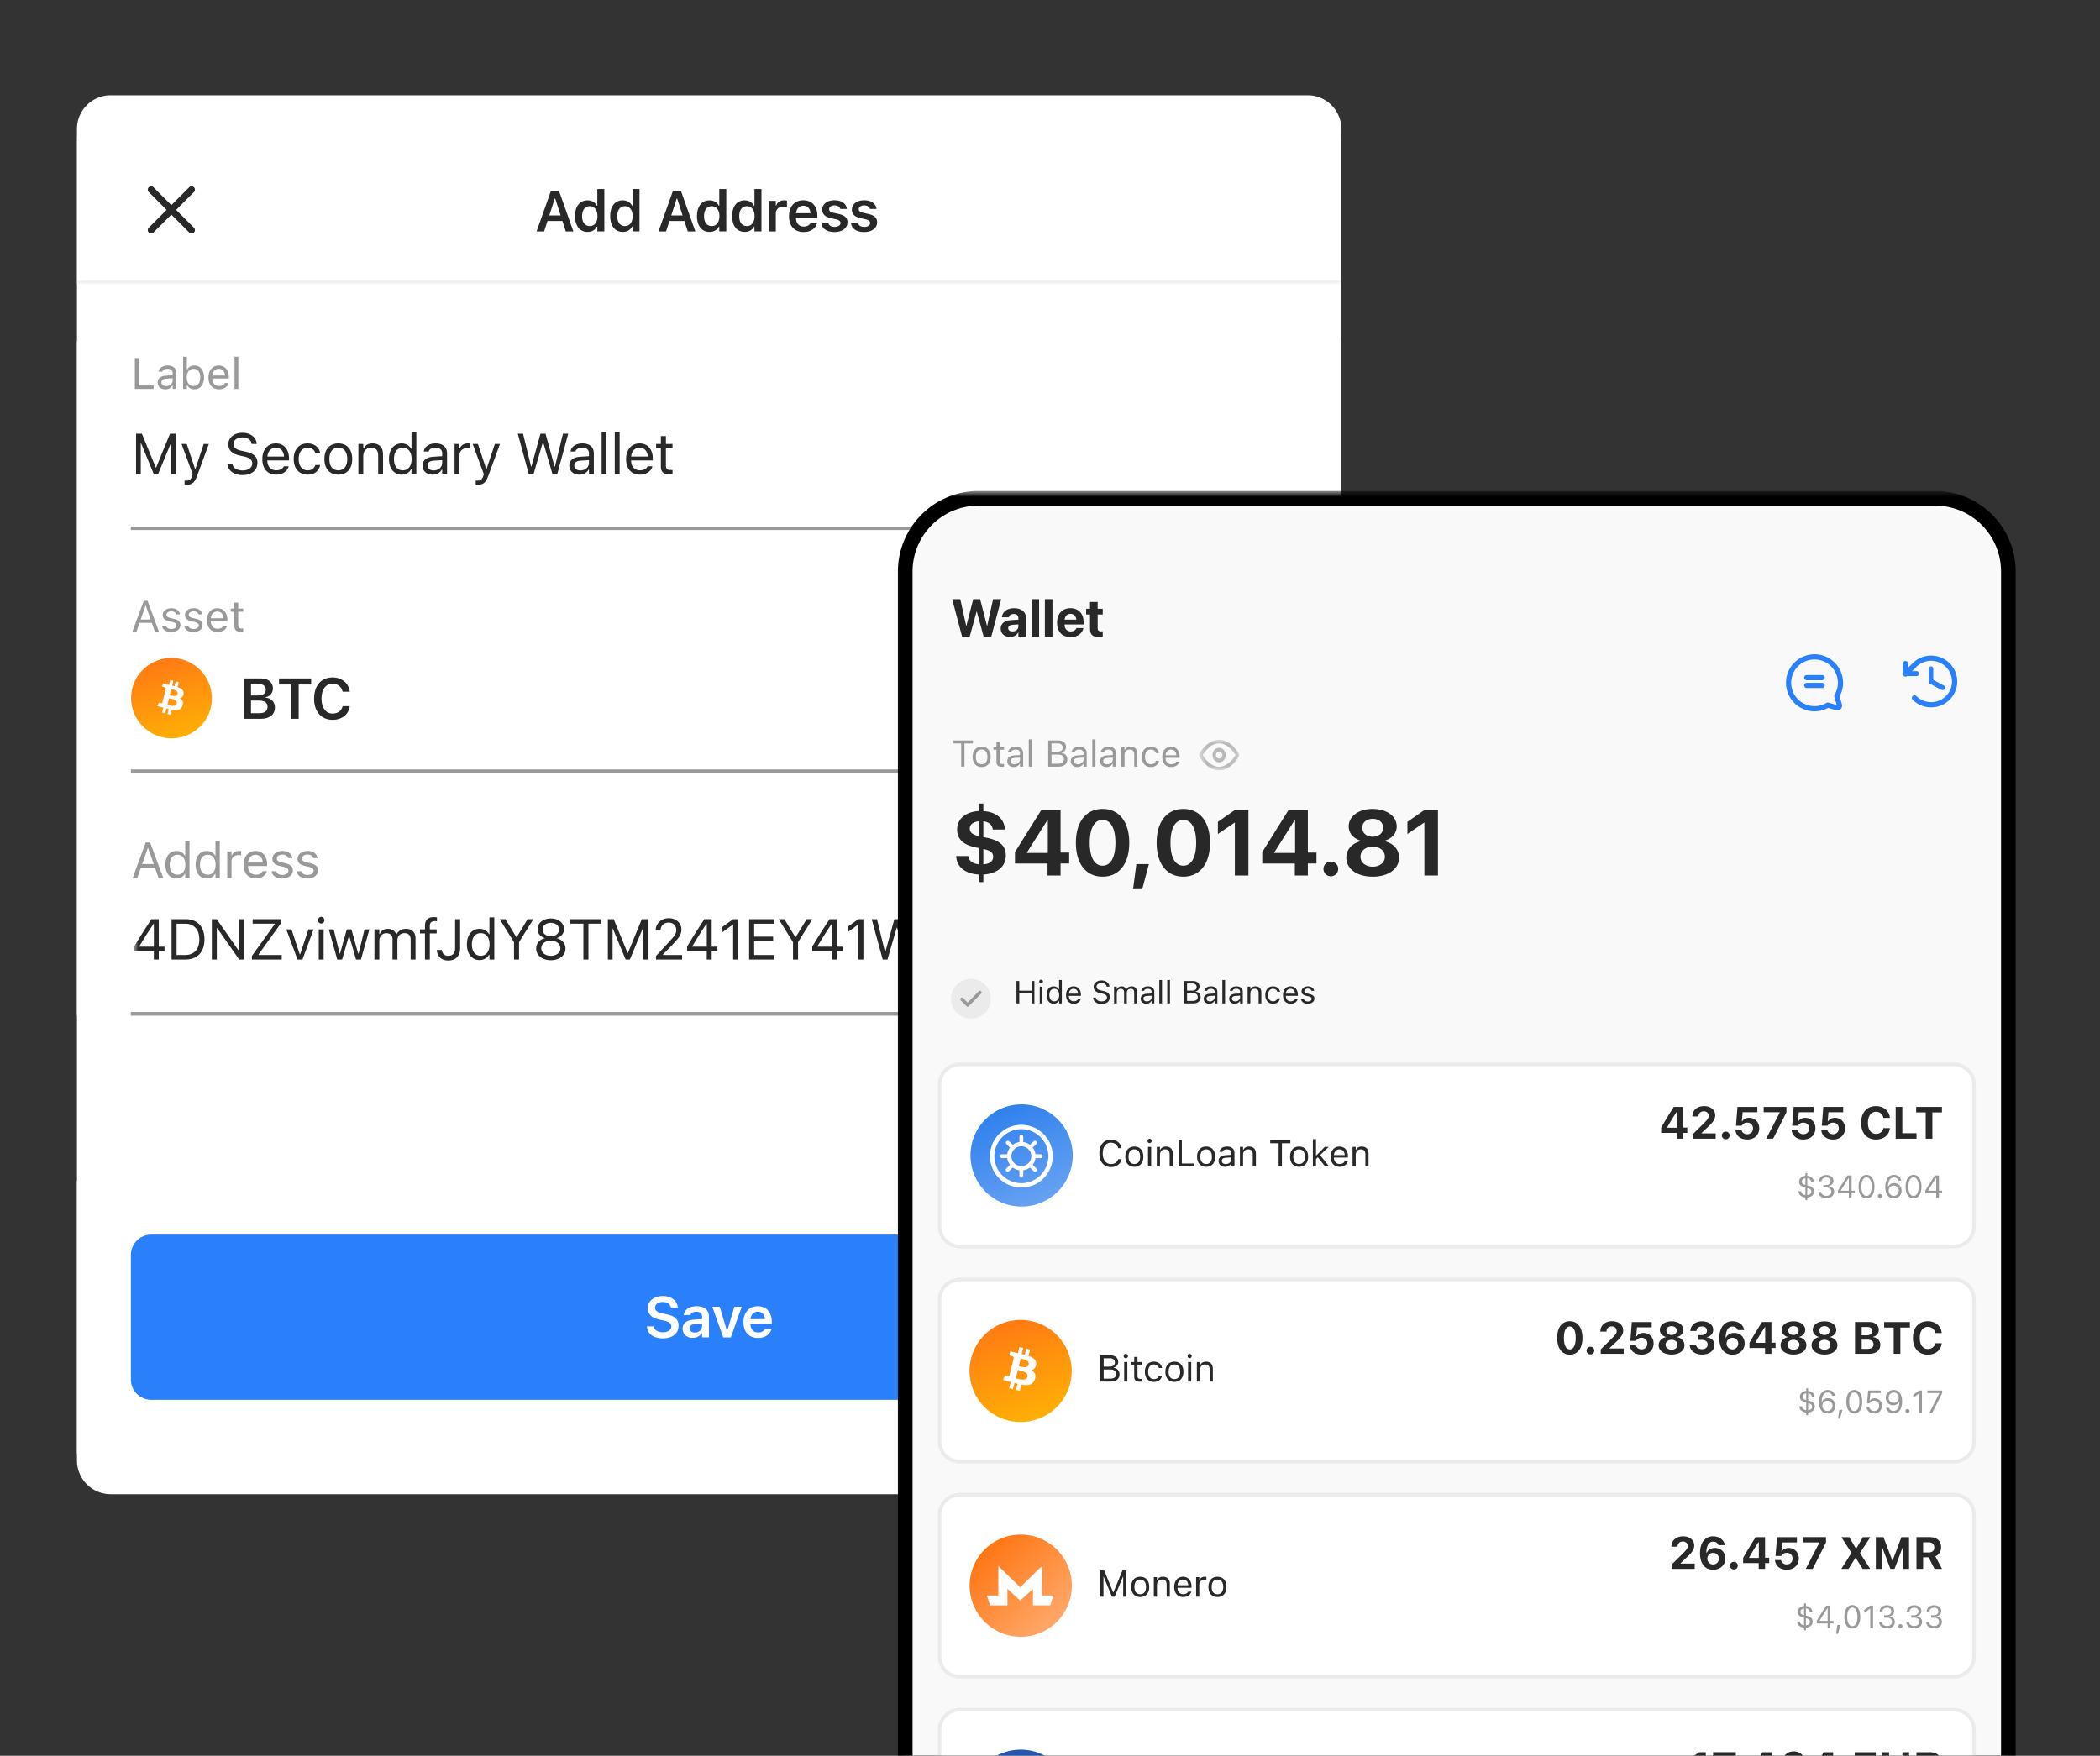 <svg xmlns="http://www.w3.org/2000/svg" width="281" height="235" fill="none" viewBox="0 0 281 235"><rect x="0" y="0" width="281" height="235" fill="#333333" stroke="none"/><g clip-path="url(#a)"><mask id="b" width="281" height="326" x="0" y="0" maskUnits="userSpaceOnUse" style="mask-type:luminance"><path fill="#fff" d="M281 0H0v325.627h281V0Z"/></mask><g mask="url(#b)"><path fill="#E5E5E5" d="M171.777 164.747H18.181a1.962 1.962 0 0 0-1.961 1.962v20.068c0 1.083.878 1.961 1.961 1.961h153.596a1.961 1.961 0 0 0 1.961-1.961v-20.068a1.961 1.961 0 0 0-1.961-1.962Z"/><path fill="#fff" d="M174.975 12.75H14.809a4.512 4.512 0 0 0-4.511 4.512v178.212a4.512 4.512 0 0 0 4.511 4.512h160.166a4.512 4.512 0 0 0 4.511-4.512V17.262a4.512 4.512 0 0 0-4.511-4.511Z"/><mask id="c" width="170" height="21" x="10" y="18" maskUnits="userSpaceOnUse" style="mask-type:luminance"><path fill="#fff" d="M179.485 18.165H10.297v19.851h169.188V18.165Z"/></mask><g mask="url(#c)"><path fill="#fff" d="M179.485 18.165H10.297v19.851h169.188V18.165Z"/><path fill="#EBEBEB" d="M179.485 37.565H10.297v.451h169.188v-.451Z"/><path fill="#282828" d="M71.798 30.974h1.011l.45-1.397h2l.452 1.397h1.011l-1.917-5.404h-1.09l-1.917 5.404Zm2.43-4.4h.064l.727 2.258h-1.517l.726-2.259Zm4.393 4.467c.577 0 1.018-.262 1.243-.708h.064v.64h.936v-5.677h-.936v2.236h-.064c-.213-.442-.682-.719-1.243-.719-1.038 0-1.678.809-1.678 2.112v.008c0 1.296.651 2.108 1.678 2.108Zm.292-.786c-.637 0-1.022-.498-1.022-1.322v-.008c0-.824.389-1.326 1.022-1.326s1.03.506 1.03 1.326v.008c0 .82-.393 1.322-1.03 1.322Zm4.415.786c.576 0 1.018-.262 1.243-.708h.064v.64h.936v-5.677h-.936v2.236h-.064c-.213-.442-.681-.719-1.243-.719-1.038 0-1.678.809-1.678 2.112v.008c0 1.296.652 2.108 1.678 2.108Zm.292-.786c-.637 0-1.023-.498-1.023-1.322v-.008c0-.824.39-1.326 1.023-1.326.633 0 1.03.506 1.03 1.326v.008c0 .82-.394 1.322-1.03 1.322Zm4.496.719h1.012l.449-1.397h2l.453 1.397h1.011l-1.917-5.404h-1.09l-1.918 5.404Zm2.43-4.4h.065l.726 2.258h-1.516l.726-2.259Zm4.393 4.467c.577 0 1.019-.262 1.244-.708h.063v.64h.937v-5.677h-.937v2.236h-.063c-.214-.442-.682-.719-1.244-.719-1.037 0-1.677.809-1.677 2.112v.008c0 1.296.651 2.108 1.677 2.108Zm.293-.786c-.637 0-1.023-.498-1.023-1.322v-.008c0-.824.39-1.326 1.023-1.326.632 0 1.03.506 1.03 1.326v.008c0 .82-.394 1.322-1.03 1.322Zm4.414.786c.577 0 1.019-.262 1.244-.708h.063v.64h.937v-5.677h-.937v2.236h-.063c-.214-.442-.682-.719-1.244-.719-1.037 0-1.677.809-1.677 2.112v.008c0 1.296.651 2.108 1.677 2.108Zm.293-.786c-.637 0-1.023-.498-1.023-1.322v-.008c0-.824.39-1.326 1.023-1.326.633 0 1.029.506 1.029 1.326v.008c0 .82-.393 1.322-1.03 1.322Zm2.939.719h.932v-2.378c0-.585.409-.955 1.03-.955.161 0 .315.022.465.052v-.835a1.502 1.502 0 0 0-.379-.045c-.539 0-.914.258-1.052.697h-.064v-.63h-.932v4.094Zm4.654.082c1.113 0 1.659-.64 1.79-1.168l.012-.034h-.888l-.011.026c-.09.188-.378.442-.884.442-.633 0-1.03-.427-1.041-1.16h2.861v-.308c0-1.236-.719-2.052-1.884-2.052-1.164 0-1.91.842-1.91 2.13v.005c0 1.303.738 2.12 1.955 2.12Zm-.033-3.524c.52 0 .898.333.962 1.004h-1.944c.071-.652.461-1.004.982-1.004Zm4.167 3.524c1.008 0 1.738-.52 1.738-1.3v-.007c0-.595-.378-.936-1.179-1.116l-.663-.146c-.442-.101-.615-.247-.615-.487v-.003c0-.308.3-.51.716-.51.438 0 .707.21.775.468l.003.012h.877v-.008c-.06-.663-.655-1.157-1.652-1.157-.966 0-1.64.51-1.64 1.247v.004c0 .603.371.97 1.15 1.142l.663.15c.449.1.629.258.629.498v.007c0 .307-.322.517-.787.517-.464 0-.737-.198-.835-.483l-.003-.008h-.926v.008c.079.693.708 1.172 1.749 1.172Zm3.966 0c1.007 0 1.737-.52 1.737-1.3v-.007c0-.595-.378-.936-1.179-1.116l-.663-.146c-.442-.101-.614-.247-.614-.487v-.003c0-.308.299-.51.715-.51.438 0 .708.21.775.468l.004.012h.877v-.008c-.061-.663-.656-1.157-1.652-1.157-.967 0-1.641.51-1.641 1.247v.004c0 .603.371.97 1.15 1.142l.663.15c.449.1.629.258.629.498v.007c0 .307-.322.517-.786.517-.465 0-.738-.198-.836-.483l-.003-.008h-.925v.008c.079.693.708 1.172 1.749 1.172Z"/><path stroke="#282828" stroke-linecap="round" stroke-linejoin="round" stroke-width=".902" d="m25.636 25.383-5.414 5.414m0-5.414 5.414 5.414"/></g><path fill="#fff" d="M179.486 45.686H10.298V70.95h169.188V45.686Z"/><path fill="#999" d="M18.044 52.061h2.509v-.464h-1.994v-3.669h-.515v4.133Zm4.082.054c.415 0 .739-.18.934-.51h.046v.456h.498v-2.114c0-.641-.421-1.028-1.174-1.028-.659 0-1.129.327-1.209.81l-.003.018h.499l.003-.008c.08-.241.323-.379.693-.379.46 0 .693.206.693.587v.28l-.885.055c-.72.044-1.126.361-1.126.912v.005c0 .561.444.916 1.031.916Zm-.521-.927v-.006c0-.307.206-.473.676-.501l.825-.052v.28c0 .442-.37.774-.877.774-.358 0-.624-.184-.624-.495Zm4.409.927c.781 0 1.294-.633 1.294-1.595v-.006c0-.967-.51-1.595-1.294-1.595-.424 0-.794.212-.963.541h-.046v-1.712h-.498v4.313h.498v-.492h.046c.19.343.533.546.963.546Zm-.115-.44c-.561 0-.905-.442-.905-1.155v-.006c0-.713.344-1.154.905-1.154.564 0 .9.436.9 1.154v.006c0 .72-.336 1.155-.9 1.155Zm3.406.44c.728 0 1.169-.412 1.275-.83l.005-.023h-.498l-.011.026c-.083.186-.341.384-.76.384-.55 0-.901-.373-.916-1.012h2.223v-.194c0-.922-.51-1.547-1.35-1.547-.838 0-1.383.653-1.383 1.607v.003c0 .968.533 1.586 1.415 1.586Zm-.034-2.752c.455 0 .793.29.845.9h-1.707c.054-.588.404-.9.862-.9Zm2.117 2.698h.499v-4.313h-.499v4.313Z"/><path fill="#282828" d="M18.206 63.458h.63V59.33h.04l1.708 4.127h.57l1.707-4.127h.041v4.127h.63v-5.404h-.783l-1.85 4.509h-.06l-1.85-4.51h-.783v5.405Zm6.782 1.416c.715 0 1.048-.263 1.382-1.169l1.576-4.284h-.685l-1.105 3.322h-.06l-1.108-3.322h-.697l1.494 4.04-.074.24c-.146.465-.371.633-.742.633-.09 0-.191-.004-.27-.018v.535c.09.015.203.023.289.023Zm7.462-1.288c1.206 0 1.997-.63 1.997-1.64v-.005c0-.779-.446-1.232-1.573-1.483l-.6-.135c-.733-.16-1.03-.453-1.03-.883v-.004c0-.566.521-.884 1.195-.888.704-.003 1.154.348 1.229.824l.007.049h.674l-.003-.053c-.057-.805-.81-1.441-1.888-1.441-1.116 0-1.899.632-1.902 1.527v.004c0 .783.468 1.281 1.55 1.52l.6.132c.74.165 1.052.472 1.052.92v.005c0 .55-.536.929-1.27.929-.779 0-1.34-.341-1.39-.88l-.003-.042h-.674l.003.041c.08.88.843 1.503 2.026 1.503Zm4.502-.057c.95 0 1.528-.54 1.666-1.086l.008-.03h-.652l-.015.034c-.109.243-.446.501-.992.501-.72 0-1.18-.486-1.199-1.321h2.906v-.255c0-1.206-.666-2.023-1.764-2.023-1.097 0-1.808.855-1.808 2.102v.003c0 1.266.696 2.075 1.85 2.075Zm-.045-3.599c.595 0 1.037.378 1.104 1.176H35.78c.071-.767.528-1.176 1.128-1.176Zm4.246 3.6c.97 0 1.513-.521 1.678-1.252l.007-.041-.644.004-.008.022c-.15.45-.494.69-1.037.69-.719 0-1.183-.596-1.183-1.525v-.007c0-.91.457-1.494 1.183-1.494.58 0 .94.321 1.041.718l.004.012h.648l-.004-.023c-.12-.719-.708-1.285-1.689-1.285-1.13 0-1.85.817-1.85 2.072v.007c0 1.281.723 2.101 1.854 2.101Zm4.115 0c1.15 0 1.861-.795 1.861-2.087v-.008c0-1.295-.711-2.086-1.86-2.086-1.15 0-1.862.79-1.862 2.087v.007c0 1.292.711 2.086 1.861 2.086Zm0-.578c-.764 0-1.194-.558-1.194-1.51v-.007c0-.954.43-1.508 1.194-1.508s1.195.554 1.195 1.508v.008c0 .951-.43 1.51-1.195 1.51Zm2.688.506h.652v-2.39c0-.707.408-1.141 1.052-1.141.645 0 .945.348.945 1.074v2.457h.65v-2.614c0-.959-.505-1.495-1.411-1.495-.596 0-.974.251-1.176.679h-.06v-.607h-.651v4.037Zm5.786.071c.562 0 1.011-.266 1.258-.715h.06v.644h.652v-5.64h-.652v2.24H55c-.22-.431-.704-.709-1.258-.709-1.026 0-1.693.82-1.693 2.087v.007c0 1.258.67 2.086 1.693 2.086Zm.15-.577c-.738 0-1.176-.569-1.176-1.51v-.007c0-.94.438-1.508 1.176-1.508.734 0 1.183.576 1.183 1.508v.008c0 .933-.45 1.51-1.183 1.51Zm3.995.577c.543 0 .966-.236 1.221-.666h.06v.595h.652v-2.764c0-.839-.55-1.345-1.536-1.345-.861 0-1.475.428-1.58 1.06l-.004.023h.652l.003-.011c.105-.315.424-.494.907-.494.603 0 .906.269.906.767v.367l-1.157.072c-.94.055-1.472.471-1.472 1.19v.008c0 .734.58 1.198 1.348 1.198Zm-.681-1.213v-.008c0-.4.27-.618.883-.655l1.079-.067v.366c0 .577-.483 1.012-1.146 1.012-.468 0-.816-.24-.816-.648Zm3.62 1.142h.652v-2.502c0-.592.442-.985 1.064-.985.142 0 .266.015.4.038v-.633a2.188 2.188 0 0 0-.325-.027c-.547 0-.925.248-1.079.67h-.06v-.598h-.652v4.037Zm3.12 1.416c.715 0 1.048-.263 1.382-1.169l1.576-4.284h-.685l-1.105 3.322h-.06l-1.108-3.322h-.697l1.494 4.04-.074.24c-.146.465-.371.633-.742.633-.09 0-.191-.004-.27-.018v.535c.09.015.203.023.289.023Zm6.81-1.416h.638l1.243-4.266h.045l1.243 4.266h.637l1.472-5.404h-.705l-1.074 4.393h-.045L73 58.054h-.681l-1.21 4.393h-.045l-1.075-4.393h-.704l1.472 5.404Zm6.772.071c.542 0 .966-.236 1.22-.666h.06v.595h.652v-2.764c0-.839-.551-1.345-1.536-1.345-.86 0-1.475.428-1.58 1.06l-.004.023h.651l.004-.011c.105-.315.424-.494.907-.494.603 0 .906.269.906.767v.367l-1.157.072c-.94.055-1.472.471-1.472 1.19v.008c0 .734.58 1.198 1.349 1.198Zm-.682-1.213v-.008c0-.4.27-.618.884-.655l1.078-.067v.366c0 .577-.483 1.012-1.146 1.012-.468 0-.816-.24-.816-.648Zm3.658 1.142h.651v-5.64h-.65v5.64Zm1.756 0h.652v-5.64h-.652v5.64Zm3.366.071c.951 0 1.528-.54 1.667-1.086l.007-.03h-.651l-.015.034c-.11.243-.446.501-.993.501-.719 0-1.18-.486-1.198-1.321h2.906v-.255c0-1.206-.667-2.023-1.764-2.023s-1.809.855-1.809 2.102v.003c0 1.266.697 2.075 1.85 2.075Zm-.045-3.599c.596 0 1.038.378 1.105 1.176h-2.232c.071-.767.528-1.176 1.127-1.176Zm4.03 3.558c.126 0 .25-.015.378-.037v-.555a2.79 2.79 0 0 1-.3.015c-.42 0-.584-.19-.584-.666V59.96h.884v-.539h-.884v-1.045h-.674v1.045h-.637v.539h.637v2.45c0 .77.348 1.078 1.18 1.078Z"/><path fill="#999" d="M172.268 70.5H17.517v.451h154.751v-.45Z"/><path fill="#999" d="M172.268 70.5H17.517v.451h154.751v-.45Z"/><path fill="#fff" d="M179.486 70.951H10.298v7.219h169.188v-7.219Zm0 7.219H10.298v25.265h169.188V78.17Z"/><path fill="#999" d="M172.268 102.984H17.517v.451h154.751v-.451Z"/><path fill="url(#d)" d="M28.183 94.82a5.414 5.414 0 0 1-10.504-2.62 5.413 5.413 0 1 1 10.504 2.62Z"/><path fill="#fff" fill-rule="evenodd" d="M24.562 92.88c.073-.488-.3-.75-.808-.926l.165-.662-.403-.1-.161.644c-.106-.026-.215-.051-.323-.076l.162-.649-.403-.1-.165.662-.257-.06v-.003l-.556-.138-.107.43s.3.068.293.073c.163.04.193.148.188.234l-.188.754a.356.356 0 0 1 .042.014l-.043-.011-.264 1.057c-.02.05-.07.123-.184.095.004.006-.293-.073-.293-.073l-.2.462.524.13.176.045.111.03-.166.67.402.1.166-.663c.11.03.216.057.32.084l-.164.659.403.1.167-.668c.687.13 1.204.077 1.421-.544.175-.5-.009-.79-.37-.978.263-.06.462-.233.515-.591Zm-.921 1.292c-.114.46-.834.269-1.162.182a3.712 3.712 0 0 0-.079-.02l.222-.887.099.023c.34.076 1.037.233.92.702Zm-.852-1.114c.274.074.872.233.977-.184.106-.427-.475-.556-.76-.619a2.313 2.313 0 0 1-.082-.019l-.201.805.066.017Z" clip-rule="evenodd"/><path fill="#282828" d="M32.62 96.207h2.31c1.154 0 1.858-.584 1.858-1.532v-.007c0-.7-.502-1.225-1.228-1.292v-.068c.543-.086.962-.588.962-1.153v-.008c0-.827-.617-1.344-1.644-1.344H32.62v5.404Zm2.022-4.651c.585 0 .925.28.925.76v.007c0 .49-.363.757-1.048.757h-.933v-1.525h1.056Zm.03 2.21c.738 0 1.128.288 1.128.834v.008c0 .55-.379.846-1.09.846h-1.124v-1.689h1.086Zm4.33 2.441h.965v-4.592h1.667v-.812h-4.296v.812h1.663v4.592Zm5.511.135c1.247 0 2.143-.723 2.285-1.805v-.026h-.948l-.004.018c-.138.596-.647.978-1.333.978-.921 0-1.494-.768-1.494-2v-.008c0-1.228.573-1.996 1.49-1.996.682 0 1.199.423 1.337 1.064l.004.015h.948v-.03c-.128-1.105-1.06-1.884-2.288-1.884-1.532 0-2.48 1.082-2.48 2.835v.008c0 1.745.952 2.83 2.483 2.83Z"/><path fill="#999" d="M17.715 84.545h.541l.415-1.183h1.644l.415 1.183h.542l-1.524-4.132h-.51l-1.523 4.132Zm1.755-3.465h.046l.647 1.844h-1.34l.647-1.844Zm3.43 3.52c.701 0 1.237-.381 1.237-.931v-.006c0-.44-.28-.693-.862-.833l-.476-.115c-.363-.089-.518-.22-.518-.43v-.005c0-.272.27-.461.636-.461.372 0 .613.169.678.412h.49c-.069-.504-.518-.827-1.165-.827-.656 0-1.149.386-1.149.899v.003c0 .443.26.695.84.833l.478.115c.38.091.538.237.538.446v.006c0 .28-.295.478-.71.478-.396 0-.642-.168-.725-.426h-.51c.058.51.53.842 1.218.842Zm2.976 0c.702 0 1.237-.381 1.237-.931v-.006c0-.44-.28-.693-.862-.833l-.475-.115c-.364-.089-.518-.22-.518-.43v-.005c0-.272.269-.461.635-.461.373 0 .613.169.68.412h.489c-.069-.504-.518-.827-1.166-.827-.655 0-1.148.386-1.148.899v.003c0 .443.26.695.839.833l.478.115c.381.091.539.237.539.446v.006c0 .28-.295.478-.71.478-.396 0-.642-.168-.725-.426h-.51c.057.51.53.842 1.217.842Zm3.235 0c.727 0 1.168-.413 1.274-.831l.006-.023h-.498l-.012.026c-.083.186-.34.384-.759.384-.55 0-.902-.372-.916-1.011h2.222v-.195c0-.922-.51-1.546-1.349-1.546s-1.383.653-1.383 1.606v.003c0 .968.533 1.587 1.415 1.587Zm-.035-2.752c.456 0 .794.289.845.899h-1.707c.055-.588.404-.9.862-.9Zm3.186 2.72c.097 0 .192-.011.29-.029v-.423c-.092.008-.141.01-.23.01-.32 0-.447-.145-.447-.509v-1.746h.676v-.413h-.676v-.8h-.515v.8h-.487v.413h.487v1.872c0 .59.266.825.902.825Z"/><path stroke="#2A80FB" stroke-linecap="round" stroke-linejoin="round" stroke-width=".902" d="m164.146 92.607 2.707 2.707 2.708-2.707"/><path fill="#fff" d="M179.486 103.435H10.298v7.219h169.188v-7.219Zm0 7.219H10.298v25.266h169.188v-25.266Z"/><path fill="#999" d="M17.745 117.52h.625l.479-1.365h1.897l.479 1.365h.624l-1.758-4.768h-.588l-1.758 4.768Zm2.026-3.998h.053l.746 2.127h-1.546l.747-2.127Zm3.85 4.061c.496 0 .892-.235 1.11-.632h.053v.569h.575v-4.977h-.575v1.977h-.052c-.195-.381-.622-.625-1.11-.625-.906 0-1.494.724-1.494 1.84v.007c0 1.11.591 1.841 1.493 1.841Zm.132-.509c-.65 0-1.037-.503-1.037-1.332v-.007c0-.829.386-1.331 1.037-1.331.648 0 1.045.509 1.045 1.331v.007c0 .823-.397 1.332-1.045 1.332Zm3.917.509c.496 0 .892-.235 1.11-.632h.053v.569h.575v-4.977h-.575v1.977h-.053c-.195-.381-.621-.625-1.11-.625-.905 0-1.494.724-1.494 1.84v.007c0 1.11.592 1.841 1.494 1.841Zm.132-.509c-.65 0-1.037-.503-1.037-1.332v-.007c0-.829.386-1.331 1.037-1.331.648 0 1.044.509 1.044 1.331v.007c0 .823-.396 1.332-1.044 1.332Zm2.602.446h.575v-2.207c0-.523.39-.869.938-.869.125 0 .235.013.354.032v-.558a1.923 1.923 0 0 0-.288-.023c-.482 0-.816.218-.952.591h-.052v-.528h-.575v3.562Zm3.824.063c.839 0 1.348-.476 1.47-.959l.007-.026h-.575l-.014.03c-.095.215-.393.443-.875.443-.635 0-1.041-.43-1.058-1.167h2.565v-.225c0-1.064-.589-1.784-1.557-1.784s-1.596.753-1.596 1.853v.004c0 1.117.615 1.831 1.633 1.831Zm-.04-3.176c.525 0 .915.334.975 1.037h-1.97c.063-.677.466-1.037.995-1.037Zm3.566 3.176c.81 0 1.428-.44 1.428-1.074v-.007c0-.509-.324-.8-.995-.961l-.548-.133c-.42-.102-.599-.254-.599-.495v-.007c0-.314.311-.532.734-.532.43 0 .707.195.783.476h.565c-.08-.582-.598-.955-1.345-.955-.756 0-1.325.446-1.325 1.037v.004c0 .512.3.803.968.962l.552.131c.44.106.621.275.621.516v.007c0 .323-.34.551-.819.551-.456 0-.74-.195-.836-.492h-.588c.066.588.611.972 1.404.972Zm3.368 0c.81 0 1.428-.44 1.428-1.074v-.007c0-.509-.324-.8-.995-.961l-.548-.133c-.42-.102-.599-.254-.599-.495v-.007c0-.314.311-.532.734-.532.43 0 .707.195.783.476h.565c-.08-.582-.598-.955-1.345-.955-.756 0-1.325.446-1.325 1.037v.004c0 .512.301.803.968.962l.552.131c.44.106.621.275.621.516v.007c0 .323-.34.551-.819.551-.456 0-.74-.195-.836-.492h-.588c.066.588.611.972 1.404.972Z"/><mask id="e" width="156" height="12" x="17" y="120" maskUnits="userSpaceOnUse" style="mask-type:luminance"><path fill="#fff" d="M172.268 120.58H17.517v10.828h154.751V120.58Z"/></mask><g mask="url(#e)"><mask id="f" width="115" height="12" x="17" y="120" maskUnits="userSpaceOnUse" style="mask-type:luminance"><path fill="#fff" d="M131.211 120.58H17.517v10.828H131.21V120.58Z"/></mask><g mask="url(#f)"><path fill="#282828" d="M20.587 128.426h.659v-1.119h.768v-.603h-.768v-3.682h-.977a85.629 85.629 0 0 0-2.315 3.67v.615h2.633v1.119Zm-1.944-1.719v-.045a68.611 68.611 0 0 1 1.903-3.014h.045v3.059h-1.948Zm4.314 1.719h1.854c1.606 0 2.55-1 2.55-2.7v-.007c0-1.697-.947-2.697-2.55-2.697h-1.854v5.404Zm.674-.606v-4.191h1.135c1.198 0 1.906.779 1.906 2.097v.008c0 1.314-.7 2.086-1.906 2.086H23.63Zm4.715.606h.666v-4.19h.06l2.932 4.19h.656v-5.404h-.667v4.206h-.06l-2.932-4.206h-.655v5.404Zm5.358 0H37.7v-.606h-3.108v-.06l3.044-4.258v-.48H33.81v.607h2.955v.06l-3.06 4.258v.479Zm6.104 0h.66l1.493-4.037h-.689l-1.105 3.326h-.06l-1.104-3.326h-.69l1.495 4.037Zm3.175-4.816a.45.45 0 0 0 0-.899.45.45 0 0 0 0 .899Zm-.33 4.816h.652v-4.037h-.651v4.037Zm2.476 0h.651l.899-3.123h.06l.903 3.123h.655l1.131-4.037h-.648l-.794 3.228h-.06l-.902-3.228h-.618l-.903 3.228h-.06l-.794-3.228h-.651l1.13 4.037Zm4.976 0h.652v-2.501c0-.57.4-1.03.929-1.03.509 0 .838.31.838.79v2.741h.652v-2.595c0-.513.37-.936.933-.936.569 0 .842.296.842.891v2.64h.652v-2.79c0-.846-.46-1.318-1.285-1.318-.558 0-1.018.281-1.236.708h-.06c-.187-.419-.569-.708-1.115-.708-.529 0-.91.251-1.09.685h-.06v-.614h-.652v4.037Zm6.76 0h.651v-3.498h.918v-.539h-.918v-.431c0-.442.188-.67.652-.67.116 0 .224.004.303.019v-.521a2.281 2.281 0 0 0-.434-.037c-.768 0-1.173.385-1.173 1.191v.449h-.67v.539h.67v3.498Zm3.115.128c1 0 1.591-.607 1.591-1.629v-3.903h-.673v3.895c0 .659-.323 1.015-.922 1.015-.535 0-.801-.341-.843-.749l-.003-.038h-.674l.003.053c.057.775.584 1.356 1.52 1.356Zm4.194-.057c.561 0 1.011-.265 1.258-.715h.06v.644h.652v-5.64h-.652v2.24h-.06c-.221-.431-.704-.708-1.258-.708-1.027 0-1.693.82-1.693 2.086v.007c0 1.259.67 2.086 1.693 2.086Zm.15-.576c-.738 0-1.177-.57-1.177-1.51v-.007c0-.94.439-1.509 1.176-1.509.735 0 1.184.577 1.184 1.509v.007c0 .933-.45 1.51-1.184 1.51Zm4.456.505h.674v-2.325l1.917-3.079h-.767l-1.457 2.401h-.06l-1.457-2.401h-.768l1.918 3.079v2.325Zm4.927.09c1.146 0 1.963-.644 1.963-1.55v-.008c0-.666-.469-1.221-1.16-1.382v-.015c.59-.183.965-.633.965-1.202v-.007c0-.817-.745-1.42-1.768-1.42-1.022 0-1.767.603-1.767 1.42v.007c0 .569.374 1.019.966 1.202v.015c-.693.161-1.16.716-1.16 1.382v.008c0 .906.816 1.55 1.961 1.55Zm0-3.206c-.651 0-1.097-.37-1.097-.895v-.007c0-.524.446-.895 1.097-.895.652 0 1.098.371 1.098.895v.007c0 .525-.446.895-1.098.895Zm0 2.618c-.745 0-1.277-.419-1.277-1.003v-.008c0-.592.528-1.015 1.277-1.015.75 0 1.278.423 1.278 1.015v.008c0 .584-.532 1.003-1.278 1.003Zm4.359.498h.674v-4.797h1.742v-.607h-4.157v.607h1.74v4.797Zm3.273 0h.63v-4.127h.04l1.708 4.127h.57l1.707-4.127h.041v4.127h.63v-5.404h-.784l-1.85 4.509h-.06l-1.85-4.509h-.782v5.404Zm6.433 0h3.498v-.606h-2.561v-.06l1.228-1.27c.978-1.007 1.243-1.457 1.243-2.075v-.007c0-.873-.723-1.513-1.667-1.513-1.033 0-1.774.689-1.778 1.648l.007.003.644.004.004-.007c0-.637.43-1.06 1.079-1.06.636 0 1.022.427 1.022.996v.007c0 .472-.202.753-.891 1.499l-1.828 1.977v.464Zm6.8 0h.66v-1.119h.767v-.603h-.767v-3.682h-.978a85.726 85.726 0 0 0-2.314 3.67v.615h2.633v1.119Zm-1.943-1.719v-.045a68.146 68.146 0 0 1 1.903-3.014h.044v3.059H92.63Zm5.475 1.719h.674v-5.404h-.67l-1.439 1.034v.711l1.375-.996h.06v4.655Zm2.137 0h3.348v-.606h-2.673v-1.858h2.535v-.599h-2.535v-1.734h2.673v-.607h-3.348v5.404Zm5.872 0h.674v-2.325l1.918-3.079h-.768l-1.457 2.401h-.06l-1.457-2.401h-.767l1.917 3.079v2.325Zm5.213 0h.659v-1.119h.768v-.603h-.768v-3.682h-.978a85.725 85.725 0 0 0-2.314 3.67v.615h2.633v1.119Zm-1.944-1.719v-.045a68.333 68.333 0 0 1 1.903-3.014h.044v3.059h-1.947Zm5.475 1.719h.674v-5.404h-.671l-1.438 1.034v.711l1.375-.996h.06v4.655Zm3.258 0h.636l1.243-4.265h.045l1.244 4.265h.637l1.471-5.404h-.704l-1.075 4.393h-.045l-1.209-4.393h-.682l-1.21 4.393h-.044l-1.075-4.393h-.705l1.473 5.404Zm7.605 0h.674v-2.325l1.917-3.079h-.767l-1.457 2.401h-.06l-1.457-2.401h-.767l1.917 3.079v2.325Zm2.842 0h3.108v-.539h-2.329v-.06l2.318-2.955v-.483h-3.093v.539h2.325v.06l-2.329 2.967v.471Zm4.126 0h.675v-1.928h1.363c1.015 0 1.734-.716 1.734-1.742v-.007c0-1.027-.719-1.727-1.734-1.727h-2.038v5.404Zm1.865-4.805c.772 0 1.218.424 1.218 1.135v.008c0 .711-.446 1.134-1.218 1.134h-1.19v-2.277h1.19Zm4.018 4.876c.918 0 1.618-.498 1.618-1.217v-.007c0-.577-.367-.906-1.127-1.09l-.622-.15c-.475-.116-.678-.288-.678-.561v-.008c0-.356.353-.603.832-.603.487 0 .801.221.887.54h.641c-.09-.66-.678-1.083-1.524-1.083-.858 0-1.502.505-1.502 1.176v.004c0 .58.34.91 1.097 1.089l.625.15c.499.12.705.311.705.584v.008c0 .367-.386.626-.929.626-.517 0-.839-.222-.948-.558h-.666c.075.666.693 1.1 1.591 1.1Zm4.91-.071h.659v-1.119h.768v-.603h-.768v-3.682h-.978a85.725 85.725 0 0 0-2.314 3.67v.615h2.633v1.119Zm-1.944-1.719v-.045a69.273 69.273 0 0 1 1.902-3.014h.046v3.059h-1.948Zm4.568-3.097c.247 0 .45-.202.45-.449a.452.452 0 0 0-.45-.45.45.45 0 0 0 0 .899Zm-.913 6.202c.846 0 1.239-.356 1.239-1.187v-4.236h-.651v4.247c0 .446-.165.6-.604.6h-.097v.576h.113Zm2.22-1.386h3.996v-.606h-3.109v-.06l3.045-4.258v-.48h-3.827v.607h2.954v.06l-3.059 4.258v.479Zm5.306-4.816a.45.45 0 0 0 0-.899.45.45 0 0 0 0 .899Zm-.33 4.816h.652v-4.037h-.652v4.037Zm1.917 0h.708l2.404-4.778v-.626h-3.576v.603h2.891v.053l-2.427 4.748Zm5.28 0h.674v-5.404h-.67l-1.438 1.034v.711l1.374-.996h.06v4.655Zm2.393-4.816a.45.45 0 0 0 0-.899.45.45 0 0 0 0 .899Zm-.914 6.202c.846 0 1.24-.356 1.24-1.187v-4.236h-.652v4.247c0 .446-.165.6-.603.6h-.097v.576h.112Zm3.947-1.315c1.149 0 1.861-.794 1.861-2.086v-.007c0-1.296-.712-2.086-1.861-2.086-1.15 0-1.861.79-1.861 2.086v.007c0 1.292.711 2.086 1.861 2.086Zm0-.576c-.764 0-1.195-.558-1.195-1.51v-.007c0-.955.431-1.509 1.195-1.509s1.194.554 1.194 1.509v.007c0 .952-.43 1.51-1.194 1.51Zm2.77.505h3.348v-.606h-2.673v-1.858h2.535v-.599h-2.535v-1.734h2.673v-.607h-3.348v5.404Zm5.966 1.424c1.101 0 1.797-.577 1.797-1.48v-3.981h-.651v.667h-.045c-.248-.457-.689-.738-1.259-.738-1.056 0-1.707.82-1.707 1.951v.008c0 1.131.648 1.939 1.693 1.939.554 0 1.011-.25 1.265-.696h.06v.817c0 .595-.43.936-1.153.936-.581 0-.94-.217-1.012-.524l-.003-.004h-.674l-.008.004c.101.662.723 1.101 1.697 1.101Zm-.03-2.21c-.749 0-1.169-.562-1.169-1.363v-.008c0-.801.42-1.374 1.169-1.374.745 0 1.198.573 1.198 1.374v.008c0 .801-.449 1.363-1.198 1.363Zm4.516.857c1.149 0 1.861-.794 1.861-2.086v-.007c0-1.296-.712-2.086-1.861-2.086-1.15 0-1.862.79-1.862 2.086v.007c0 1.292.712 2.086 1.862 2.086Zm0-.576c-.764 0-1.195-.558-1.195-1.51v-.007c0-.955.431-1.509 1.195-1.509s1.194.554 1.194 1.509v.007c0 .952-.43 1.51-1.194 1.51Z"/></g><path fill="#fff" d="M172.267 120.58H134.82v10.828h37.447V120.58Z"/><path fill="#2A80FB" d="M135.602 128.426h.674v-1.928h1.363c1.015 0 1.734-.716 1.734-1.742v-.007c0-1.027-.719-1.727-1.734-1.727h-2.037v5.404Zm1.865-4.805c.771 0 1.217.424 1.217 1.135v.008c0 .711-.446 1.134-1.217 1.134h-1.191v-2.277h1.191Zm3.703 4.876c.543 0 .966-.235 1.221-.666h.06v.595h.651v-2.764c0-.839-.55-1.344-1.535-1.344-.861 0-1.476.427-1.581 1.06l-.003.023h.652l.003-.012c.105-.315.423-.494.906-.494.603 0 .907.269.907.767v.368l-1.157.071c-.94.056-1.473.472-1.473 1.191v.007c0 .734.581 1.198 1.349 1.198Zm-.682-1.213v-.007c0-.401.27-.619.884-.656l1.079-.067v.367c0 .577-.484 1.011-1.147 1.011-.467 0-.816-.24-.816-.648Zm5.007 1.213c.917 0 1.618-.498 1.618-1.217v-.007c0-.577-.368-.906-1.128-1.09l-.621-.15c-.476-.116-.678-.288-.678-.561v-.008c0-.356.352-.603.831-.603.487 0 .802.221.888.54h.64c-.09-.66-.678-1.083-1.524-1.083-.858 0-1.502.505-1.502 1.176v.004c0 .58.341.91 1.097 1.089l.626.15c.498.12.704.311.704.584v.008c0 .367-.386.626-.929.626-.516 0-.839-.222-.947-.558h-.667c.075.666.693 1.1 1.592 1.1Zm3.842-.041c.127 0 .251-.014.378-.037v-.555c-.12.012-.184.016-.3.016-.419 0-.584-.191-.584-.667v-2.285h.884v-.539h-.884v-1.045h-.674v1.045h-.637v.539h.637v2.45c0 .771.348 1.078 1.18 1.078Zm2.755.041c.952 0 1.528-.539 1.667-1.086l.008-.03h-.652l-.015.034c-.109.243-.446.502-.993.502-.718 0-1.179-.487-1.198-1.322h2.906v-.255c0-1.206-.666-2.022-1.764-2.022-1.097 0-1.809.854-1.809 2.101v.004c0 1.266.697 2.074 1.85 2.074Zm-.044-3.599c.595 0 1.037.379 1.105 1.176h-2.233c.071-.767.528-1.176 1.128-1.176Z"/><mask id="h" width="11" height="10" x="161" y="121" maskUnits="userSpaceOnUse" style="mask-type:alpha"><mask id="g" width="12" height="12" x="161" y="120" maskUnits="userSpaceOnUse" style="mask-type:luminance"><path fill="#fff" d="M172.268 120.58H161.44v10.828h10.828V120.58Z"/></mask><g stroke="#282828" stroke-linecap="round" stroke-linejoin="round" stroke-width=".902" mask="url(#g)"><path d="M164.849 121.482h-1.503a1 1 0 0 0-.709.294.999.999 0 0 0-.294.709v1.504m9.023 0v-1.504a.999.999 0 0 0-.294-.709.999.999 0 0 0-.708-.294h-1.504m0 9.024h1.504a.999.999 0 0 0 .708-.294.999.999 0 0 0 .294-.709v-1.504m-9.023 0v1.504c0 .266.105.521.294.709a1 1 0 0 0 .709.294h1.503m1.103-7.219h-1.805v1.805h1.805v-1.805Zm0 3.609h-1.805v1.805h1.805v-1.805Zm3.61 0h-1.805v1.805h1.805v-1.805Zm0-3.609h-1.805v1.805h1.805v-1.805Z"/></g></mask><g mask="url(#h)"><path fill="#2A80FB" d="M172.268 120.58h-10.829v10.828h10.829V120.58Z"/></g></g><path fill="#999" d="M172.268 135.469H17.517v.451h154.751v-.451Z"/><path fill="#999" d="M172.268 135.469H17.517v.451h154.751v-.451Z"/><path fill="#fff" d="M179.486 158.027H10.298v36.545h169.188v-36.545Z"/><path fill="#2A80FB" d="M169.561 165.246H20.224a2.707 2.707 0 0 0-2.707 2.707v16.693a2.707 2.707 0 0 0 2.707 2.707H169.56a2.707 2.707 0 0 0 2.707-2.707v-16.693a2.707 2.707 0 0 0-2.707-2.707Z"/><path fill="#fff" d="M88.69 179.131c1.297 0 2.11-.659 2.11-1.711v-.004c0-.817-.476-1.273-1.615-1.513l-.58-.124c-.674-.142-.948-.382-.948-.764v-.003c0-.461.427-.742 1.026-.742.618-.003 1.019.296 1.087.716l.007.045h.925l-.004-.049c-.067-.869-.813-1.525-2.01-1.525-1.17 0-2 .652-2 1.618v.004c0 .805.479 1.322 1.584 1.554l.58.12c.697.15.977.386.977.775v.004c0 .465-.456.787-1.108.787-.685 0-1.168-.3-1.214-.753l-.003-.038h-.937l.004.053c.067.932.865 1.55 2.12 1.55Zm3.992-.067c.54 0 .974-.232 1.198-.629h.064v.562h.921v-2.798c0-.865-.591-1.374-1.644-1.374-.974 0-1.633.456-1.723 1.145l-.004.034h.88l.004-.015c.094-.269.37-.423.798-.423.502 0 .768.225.768.633v.352l-1.052.064c-.997.059-1.555.487-1.555 1.217v.007c0 .746.566 1.225 1.345 1.225Zm-.424-1.269v-.008c0-.337.244-.528.764-.562l.922-.06v.33c0 .486-.416.854-.978.854-.412 0-.707-.206-.707-.554Zm4.516 1.202h1.022l1.45-4.094h-.982l-.94 3.183h-.063l-.948-3.183h-.996l1.457 4.094Zm4.661.082c1.112 0 1.659-.641 1.79-1.169l.011-.033h-.888l-.011.026c-.09.187-.378.442-.883.442-.634 0-1.03-.427-1.042-1.161h2.861v-.307c0-1.236-.719-2.052-1.883-2.052-1.165 0-1.91.842-1.91 2.13v.004c0 1.303.738 2.12 1.955 2.12Zm-.034-3.524c.52 0 .899.333.963 1.003h-1.944c.071-.651.46-1.003.981-1.003Z"/><mask id="i" width="152" height="321" x="119" y="65" maskUnits="userSpaceOnUse" style="mask-type:luminance"><path fill="#fff" d="M270.7 65.714H119.166v319.742H270.7V65.714Z"/></mask><g mask="url(#i)"><path fill="#F9F9F9" stroke="#000" stroke-width="1.962" d="M258.931 66.695H130.936a9.807 9.807 0 0 0-9.808 9.808V373.77c0 5.417 4.391 9.808 9.808 9.808h127.995c5.417 0 9.808-4.391 9.808-9.808V76.503c0-5.417-4.391-9.808-9.808-9.808Z"/><path fill="#2A80FB" fill-rule="evenodd" d="M258.401 89.19c.161 0 .291.15.291.336v1.637c0 .186-.13.336-.291.336-.161 0-.292-.15-.292-.336v-1.637c0-.186.131-.336.292-.336Z" clip-rule="evenodd"/><path fill="#2A80FB" fill-rule="evenodd" d="M258.156 91.084a.367.367 0 0 1 .48-.119l1.482.793c.169.09.226.288.129.444a.367.367 0 0 1-.48.12l-1.482-.793a.313.313 0 0 1-.129-.445Zm-3.181-2.616c.199 0 .36.15.36.334v1.02h1.104c.199 0 .36.15.36.334 0 .183-.161.332-.36.332h-1.464c-.199 0-.361-.149-.361-.332V88.8c0-.183.162-.333.361-.333Z" clip-rule="evenodd"/><path fill="#2A80FB" fill-rule="evenodd" d="M257.719 87.813a3.523 3.523 0 0 1 2.02.197 3.484 3.484 0 0 1 1.569 1.276 3.441 3.441 0 0 1 0 3.849 3.49 3.49 0 0 1-1.569 1.275 3.527 3.527 0 0 1-2.02.197 3.51 3.51 0 0 1-1.789-.948.347.347 0 0 1 0-.493.353.353 0 0 1 .497 0c.391.387.888.65 1.43.758a2.819 2.819 0 0 0 1.613-.158c.51-.21.946-.564 1.253-1.019a2.746 2.746 0 0 0 0-3.074 2.788 2.788 0 0 0-1.253-1.019 2.814 2.814 0 0 0-3.043.6l-1.212 1.202a.355.355 0 0 1-.498 0 .347.347 0 0 1 0-.493l1.213-1.202a3.505 3.505 0 0 1 1.789-.948Zm-15.112.457a3.125 3.125 0 0 1 2.886 4.707.348.348 0 0 0-.039.277l.315 1.1-1.1-.314a.35.35 0 0 0-.277.038 3.127 3.127 0 0 1-4.057-.774 3.12 3.12 0 0 1 .258-4.125 3.122 3.122 0 0 1 2.014-.91Zm2.011 6.478a3.82 3.82 0 0 1-5.627-3.599 3.816 3.816 0 0 1 3.573-3.573 3.821 3.821 0 0 1 3.99 3.1 3.816 3.816 0 0 1-.392 2.527l.303 1.06a.645.645 0 0 1-.162.625.645.645 0 0 1-.625.162l-1.06-.302Z" clip-rule="evenodd"/><path fill="#2A80FB" fill-rule="evenodd" d="M241.413 91.735c0-.192.156-.347.347-.347h2.084a.348.348 0 0 1 0 .694h-2.084a.347.347 0 0 1-.347-.347Zm0-1.042c0-.191.156-.347.347-.347h2.084a.348.348 0 0 1 0 .695h-2.084a.347.347 0 0 1-.347-.348Z" clip-rule="evenodd"/><path fill="#282828" d="M128.734 85.198h1.024l.923-3.354h.02l.92 3.355h1.023l1.329-5.007h-1.086l-.794 3.587h-.021l-.923-3.587h-.92l-.922 3.587h-.021l-.791-3.587h-1.086l1.325 5.007Zm6.418.06c.49 0 .885-.233 1.097-.615h.02v.555h1.013v-2.55c0-.749-.621-1.245-1.582-1.245-.981 0-1.571.493-1.627 1.18l-.003.041h.926l.007-.031c.049-.24.278-.416.656-.416.395 0 .61.205.61.534v.229l-.919.056c-.923.058-1.447.454-1.447 1.13v.007c0 .656.503 1.124 1.249 1.124Zm-.246-1.177v-.007c0-.263.204-.43.597-.454l.766-.049v.268c0 .388-.333.68-.787.68-.35 0-.576-.163-.576-.438Zm3.122 1.117h1.013v-5.006h-1.013V85.2Zm1.786 0h1.014v-5.006h-1.014V85.2Zm3.455.077c1.062 0 1.575-.628 1.69-1.177l.01-.038h-.929l-.007.021c-.073.208-.326.437-.743.437-.517 0-.839-.346-.85-.94H145v-.312c0-1.124-.683-1.863-1.772-1.863-1.09 0-1.787.756-1.787 1.94v.003c0 1.19.691 1.928 1.828 1.928Zm-.024-3.116c.42 0 .722.267.784.78h-1.578c.065-.502.378-.78.794-.78Zm3.823 3.115c.212 0 .375-.02.489-.037v-.743c-.062.007-.128.017-.218.017-.306 0-.462-.118-.462-.465v-1.803h.68v-.764h-.68v-.909h-1.023v.91h-.517v.763h.517v1.914c0 .799.389 1.118 1.214 1.118Z"/><path fill="#999" d="M128.618 102.613h.437v-3.111h1.129v-.393h-2.696v.393h1.13v3.111Zm2.735.046c.746 0 1.207-.515 1.207-1.352v-.005c0-.841-.461-1.353-1.207-1.353-.745 0-1.207.512-1.207 1.353v.005c0 .837.462 1.352 1.207 1.352Zm0-.374c-.495 0-.775-.362-.775-.978v-.005c0-.62.28-.979.775-.979s.775.359.775.979v.005c0 .616-.28.978-.775.978Zm2.75.347c.083 0 .163-.01.246-.024v-.359a1.86 1.86 0 0 1-.195.01c-.272 0-.379-.125-.379-.433v-1.481h.574v-.35h-.574v-.677h-.437v.677h-.413v.35h.413v1.588c0 .5.226.699.765.699Zm1.553.027c.352 0 .627-.153.792-.432h.039v.386h.422v-1.792c0-.544-.357-.872-.996-.872-.558 0-.956.277-1.025.687l-.002.015h.423l.002-.007c.068-.204.275-.321.588-.321.391 0 .588.175.588.498v.238l-.751.046c-.609.036-.954.306-.954.772v.005c0 .476.376.777.874.777Zm-.442-.787v-.005c0-.259.175-.4.573-.424l.7-.044v.238c0 .374-.314.655-.743.655-.304 0-.53-.155-.53-.42Zm2.449.741h.422v-3.657h-.422v3.657Zm2.601 0h1.367c.745 0 1.187-.367 1.187-.981v-.005c0-.462-.303-.789-.781-.85v-.039c.337-.06.604-.391.604-.752v-.005c0-.535-.394-.872-1.037-.872h-1.34v3.504Zm1.248-3.118c.434 0 .687.206.687.561v.005c0 .369-.269.558-.799.558h-.699v-1.124h.811Zm.012 1.501c.559 0 .845.206.845.609v.005c0 .403-.277.617-.804.617h-.864v-1.231h.823Zm2.631 1.663c.352 0 .626-.153.792-.432h.038v.386h.423v-1.792c0-.544-.357-.872-.995-.872-.559 0-.957.277-1.025.687l-.003.015h.423l.002-.007c.068-.204.274-.321.588-.321.391 0 .587.175.587.498v.238l-.75.046c-.61.036-.954.306-.954.772v.005c0 .476.376.777.874.777Zm-.442-.787v-.005c0-.259.175-.4.573-.424l.699-.044v.238c0 .374-.313.655-.743.655-.303 0-.529-.155-.529-.42Zm2.449.741h.423v-3.657h-.423v3.657Zm1.91.046c.352 0 .626-.153.791-.432h.039v.386h.423v-1.792c0-.544-.357-.872-.996-.872-.558 0-.957.277-1.025.687l-.002.015h.423l.002-.007c.068-.204.274-.321.588-.321.391 0 .587.175.587.498v.238l-.75.046c-.61.036-.954.306-.954.772v.005c0 .476.376.777.874.777Zm-.442-.787v-.005c0-.259.175-.4.573-.424l.699-.044v.238c0 .374-.313.655-.743.655-.303 0-.529-.155-.529-.42Zm2.425.741h.422v-1.55c0-.459.265-.74.682-.74.418 0 .612.226.612.697v1.593h.423v-1.695c0-.622-.328-.97-.916-.97-.386 0-.631.164-.762.441h-.039v-.394h-.422v2.618Zm3.932.046c.629 0 .981-.338 1.088-.811l.005-.027-.418.003-.004.014c-.098.292-.321.447-.673.447-.467 0-.768-.386-.768-.988v-.005c0-.59.296-.969.768-.969.376 0 .609.209.675.466l.002.008h.42l-.002-.015c-.078-.466-.459-.833-1.095-.833-.734 0-1.2.529-1.2 1.343v.005c0 .83.468 1.362 1.202 1.362Zm2.738 0c.617 0 .991-.349 1.08-.704l.005-.02h-.422l-.01.022c-.07.158-.289.326-.643.326-.467 0-.765-.316-.777-.858h1.884v-.165c0-.782-.432-1.311-1.144-1.311s-1.172.553-1.172 1.362v.003c0 .821.451 1.345 1.199 1.345Zm-.029-2.334c.386 0 .672.246.716.763h-1.447c.046-.498.342-.763.731-.763Z"/><mask id="j" width="6" height="5" x="160" y="99" maskUnits="userSpaceOnUse" style="mask-type:luminance"><path fill="#fff" d="M165.793 99.018h-5.328v4.085h5.328v-4.085Z"/></mask><g fill="#B8B8B8" fill-rule="evenodd" clip-rule="evenodd" mask="url(#j)"><path d="M161.781 100.048a4.237 4.237 0 0 0-.825.976.073.073 0 0 0-.011.036.07.07 0 0 0 .011.037c.161.259.442.653.825.977.381.323.832.553 1.348.553.516 0 .967-.23 1.349-.553.382-.324.663-.718.824-.977a.07.07 0 0 0 .011-.037.073.073 0 0 0-.011-.036 4.254 4.254 0 0 0-.824-.976c-.382-.324-.833-.553-1.349-.553s-.967.23-1.348.553Zm-1.234.726a.539.539 0 0 0 0 .573c.349.562 1.247 1.757 2.582 1.757 1.335 0 2.233-1.195 2.582-1.757a.539.539 0 0 0 0-.573c-.349-.562-1.247-1.756-2.582-1.756-1.335 0-2.233 1.194-2.582 1.756Z"/><path d="M163.129 100.59c-.236 0-.427.211-.427.47 0 .26.191.471.427.471s.428-.211.428-.471c0-.259-.192-.47-.428-.47Zm-.888.47c0-.539.398-.976.888-.976.491 0 .888.437.888.976 0 .54-.397.977-.888.977-.49 0-.888-.437-.888-.977Z"/></g><path fill="#282828" d="M130.975 118.062h.608v-1.013c1.76-.098 3.005-1.002 3.005-2.538v-.013c0-1.317-.838-2.009-2.526-2.367l-.479-.097v-2.107c.722.085 1.165.45 1.257 1.05l.012.055h1.621l-.013-.103c-.121-1.403-1.196-2.265-2.877-2.368v-1.02h-.608v1.014c-1.73.085-2.901 1.038-2.901 2.459v.012c0 1.287.825 2.04 2.446 2.38l.455.097v2.173c-.88-.079-1.293-.479-1.396-1.038l-.012-.066h-1.621l.006.091c.097 1.432 1.281 2.294 3.023 2.386v1.013Zm-1.207-7.169v-.013c0-.485.406-.886 1.207-.959v1.985c-.873-.194-1.207-.522-1.207-1.013Zm3.126 3.776v.012c0 .546-.401.941-1.311 1.008v-2.059c1.007.219 1.311.516 1.311 1.039Zm7.278 2.513h1.742v-1.609h1.154v-1.463h-1.154v-5.689h-2.585l-3.516 5.622v1.53h4.359v1.609Zm-2.762-3.023v-.049l2.756-4.365h.043v4.414h-2.799Zm10.125 3.175c2.222 0 3.57-1.742 3.57-4.529v-.012c0-2.787-1.348-4.523-3.57-4.523-2.222 0-3.569 1.736-3.569 4.523v.012c0 2.787 1.347 4.529 3.569 4.529Zm0-1.469c-1.093 0-1.718-1.136-1.718-3.06v-.012c0-1.925.625-3.054 1.718-3.054s1.718 1.129 1.718 3.054v.012c0 1.924-.625 3.06-1.718 3.06Zm4.079 3.144h1.227l.892-3.357h-1.676l-.443 3.357Zm6.725-1.675c2.222 0 3.571-1.742 3.571-4.529v-.012c0-2.787-1.349-4.523-3.571-4.523-2.222 0-3.569 1.736-3.569 4.523v.012c0 2.787 1.347 4.529 3.569 4.529Zm0-1.469c-1.092 0-1.717-1.136-1.717-3.06v-.012c0-1.925.625-3.054 1.717-3.054 1.094 0 1.719 1.129 1.719 3.054v.012c0 1.924-.625 3.06-1.719 3.06Zm6.896 1.317h1.815v-8.761h-1.821l-2.264 1.573v1.627l2.234-1.518h.036v7.079Zm8.025 0h1.742v-1.609h1.154v-1.463h-1.154v-5.689h-2.586l-3.515 5.622v1.53h4.359v1.609Zm-2.762-3.023v-.049l2.756-4.365h.043v4.414h-2.799Zm7.582 3.126a.98.98 0 0 0 .983-.983.976.976 0 0 0-.983-.984.973.973 0 0 0-.984.984c0 .546.431.983.984.983Zm5.602.049c2.088 0 3.527-1.038 3.527-2.544v-.012c0-1.135-.844-1.973-2.015-2.204v-.036c1.008-.249 1.7-.984 1.7-1.919v-.012c0-1.354-1.324-2.337-3.212-2.337-1.894 0-3.212.983-3.212 2.337v.012c0 .935.686 1.67 1.7 1.919v.036c-1.177.231-2.021 1.069-2.021 2.204v.012c0 1.506 1.444 2.544 3.533 2.544Zm0-5.349c-.826 0-1.403-.492-1.403-1.196v-.012c0-.698.583-1.184 1.403-1.184.819 0 1.396.486 1.396 1.184v.012c0 .704-.57 1.196-1.396 1.196Zm0 4.013c-.959 0-1.633-.558-1.633-1.329v-.013c0-.776.668-1.341 1.633-1.341s1.627.565 1.627 1.341v.013c0 .771-.674 1.329-1.627 1.329Zm6.914 1.184h1.815v-8.761h-1.821l-2.265 1.573v1.627l2.234-1.518h.037v7.079Z"/><path fill="#EBEBEB" d="M129.924 136.331a2.664 2.664 0 1 0 0-5.328 2.664 2.664 0 0 0 0 5.328Z"/><path fill="#999" fill-rule="evenodd" d="M131.278 132.665a.225.225 0 0 1 .003.317l-1.647 1.683a.224.224 0 0 1-.318 0l-.749-.765a.224.224 0 1 1 .319-.315l.589.602 1.487-1.52a.223.223 0 0 1 .316-.002Z" clip-rule="evenodd"/><path fill="#282828" d="M136.015 134.299h.374v-1.367h1.649v1.367h.374v-3.003h-.374v1.299h-1.649v-1.299h-.374v3.003Zm3.295-2.676a.25.25 0 0 0 .25-.25.25.25 0 1 0-.25.25Zm-.183 2.676h.362v-2.243h-.362v2.243Zm1.859.04a.766.766 0 0 0 .699-.398h.033v.358h.362v-3.134h-.362v1.244h-.033c-.122-.239-.391-.393-.699-.393-.57 0-.941.456-.941 1.159v.005c0 .699.372 1.159.941 1.159Zm.083-.321c-.41 0-.653-.316-.653-.838v-.005c0-.522.243-.838.653-.838.408 0 .658.32.658.838v.005c0 .518-.25.838-.658.838Zm2.609.321c.528 0 .849-.299.926-.604l.004-.016h-.362l-.009.018c-.06.136-.247.279-.551.279-.4 0-.656-.27-.666-.734h1.615v-.142c0-.67-.37-1.124-.98-1.124s-1.006.475-1.006 1.168v.002c0 .703.387 1.153 1.029 1.153Zm-.025-2c.331 0 .576.21.614.654h-1.241c.04-.428.294-.654.627-.654Zm3.745 2.031c.67 0 1.109-.35 1.109-.912v-.002c0-.433-.248-.684-.874-.824l-.333-.074c-.408-.09-.573-.253-.573-.492v-.002c0-.314.29-.491.664-.493.392-.003.642.193.683.457l.005.028h.374l-.002-.03c-.031-.447-.449-.801-1.049-.801-.62 0-1.055.352-1.058.849v.002c0 .435.261.713.862.845l.334.073c.411.092.584.263.584.512v.002c0 .306-.298.517-.706.517-.432 0-.744-.189-.771-.49l-.003-.022h-.375l.003.022c.044.49.468.835 1.126.835Zm1.674-.071h.362v-1.39c0-.316.223-.572.516-.572.283 0 .466.172.466.439v1.523h.363v-1.442c0-.285.206-.52.518-.52.316 0 .468.164.468.495v1.467h.362v-1.55c0-.471-.256-.733-.714-.733-.31 0-.566.156-.686.393h-.034a.647.647 0 0 0-.62-.393c-.294 0-.506.139-.606.381h-.033v-.341h-.362v2.243Zm4.311.04c.302 0 .537-.131.678-.371h.034v.331h.362v-1.535c0-.467-.306-.748-.854-.748-.478 0-.82.237-.878.589l-.002.013h.362l.002-.007c.058-.175.235-.274.504-.274.335 0 .504.149.504.427v.204l-.644.039c-.522.031-.818.262-.818.662v.004c0 .408.323.666.75.666Zm-.379-.674v-.005c0-.222.15-.343.491-.364l.6-.037v.204c0 .321-.269.562-.637.562-.26 0-.454-.134-.454-.36Zm2.122.634h.361v-3.134h-.361v3.134Zm1.063 0h.363v-3.134h-.363v3.134Zm2.274 0h1.172c.639 0 1.018-.314 1.018-.841v-.004c0-.395-.261-.676-.67-.728v-.034c.289-.052.518-.335.518-.644v-.005c0-.458-.337-.747-.889-.747h-1.149v3.003Zm1.07-2.672c.373 0 .589.177.589.481v.004c0 .316-.231.478-.685.478h-.599v-.963h.695Zm.011 1.286c.478 0 .724.177.724.523v.004c0 .345-.237.528-.689.528h-.741v-1.055h.706Zm2.277 1.426c.302 0 .537-.131.679-.371h.033v.331h.362v-1.535c0-.467-.306-.748-.853-.748-.479 0-.821.237-.879.589l-.002.013h.362l.002-.007c.059-.175.236-.274.504-.274.335 0 .504.149.504.427v.204l-.643.039c-.523.031-.818.262-.818.662v.004c0 .408.322.666.749.666Zm-.379-.674v-.005c0-.222.15-.343.491-.364l.6-.037v.204c0 .321-.269.562-.637.562-.26 0-.454-.134-.454-.36Zm2.121.634h.363v-3.134h-.363v3.134Zm1.66.04c.302 0 .537-.131.678-.371h.034v.331h.362v-1.535c0-.467-.306-.748-.853-.748-.479 0-.821.237-.879.589l-.002.013h.362l.002-.007c.059-.175.236-.274.504-.274.335 0 .504.149.504.427v.204l-.643.039c-.523.031-.818.262-.818.662v.004c0 .408.322.666.749.666Zm-.379-.674v-.005c0-.222.15-.343.491-.364l.6-.037v.204c0 .321-.269.562-.637.562-.26 0-.454-.134-.454-.36Zm2.101.634h.362v-1.328c0-.393.227-.634.585-.634s.524.193.524.597v1.365h.362v-1.453c0-.532-.281-.83-.784-.83-.331 0-.542.139-.654.377h-.033v-.337h-.362v2.243Zm3.393.04c.539 0 .841-.289.932-.695l.005-.023-.358.002-.005.012c-.083.25-.275.383-.576.383-.4 0-.658-.331-.658-.846v-.005c0-.506.254-.83.658-.83.323 0 .522.179.579.4l.002.005h.359l-.001-.012c-.067-.4-.394-.714-.939-.714-.629 0-1.029.454-1.029 1.151v.005c0 .711.402 1.167 1.031 1.167Zm2.369 0c.529 0 .849-.299.926-.604l.004-.016h-.362l-.008.018c-.06.136-.248.279-.552.279-.399 0-.655-.27-.666-.734h1.615v-.142c0-.67-.37-1.124-.98-1.124s-1.005.475-1.005 1.168v.002c0 .703.387 1.153 1.028 1.153Zm-.025-2c.331 0 .577.21.614.654h-1.241c.04-.428.294-.654.627-.654Zm2.3 2c.51 0 .899-.277.899-.677v-.004c0-.32-.204-.503-.626-.605l-.346-.084c-.264-.064-.376-.16-.376-.312v-.004c0-.197.195-.335.462-.335.27 0 .445.123.493.3h.356c-.05-.366-.377-.602-.847-.602-.477 0-.835.281-.835.654v.002c0 .322.19.505.61.605l.348.084c.276.066.391.172.391.324v.005c0 .203-.214.347-.516.347-.287 0-.466-.123-.527-.31h-.37c.041.37.385.612.884.612Z"/><path fill="#fff" d="M261.441 142.462H128.426a2.696 2.696 0 0 0-2.697 2.697v18.982a2.696 2.696 0 0 0 2.697 2.697h133.015a2.697 2.697 0 0 0 2.697-2.697v-18.982a2.697 2.697 0 0 0-2.697-2.697Z"/><path fill="url(#k)" d="M136.585 161.489a6.84 6.84 0 1 0 0-13.678 6.84 6.84 0 0 0 0 13.678Z"/><path fill="#fff" fill-rule="evenodd" d="M132.468 154.748a4.206 4.206 0 0 1 4.201-4.201c2.316 0 4.2 1.885 4.2 4.201s-1.884 4.2-4.2 4.2a4.205 4.205 0 0 1-4.201-4.2Zm.589 0a3.615 3.615 0 0 0 3.612 3.611 3.615 3.615 0 0 0 3.611-3.611 3.616 3.616 0 0 0-3.611-3.613 3.617 3.617 0 0 0-3.612 3.613Zm2.095 1.154a1.897 1.897 0 0 1-.373-.898l-.007.001-.012.001h-.672a.258.258 0 1 1 0-.516h.672l.012.001.007.001c.045-.335.177-.642.373-.898l-.005-.004a.09.09 0 0 1-.01-.009l-.476-.476a.259.259 0 0 1 .365-.365l.475.476a.05.05 0 0 1 .007.008l.007.007c.256-.195.563-.328.898-.373l-.001-.009-.001-.009v-.673a.257.257 0 1 1 .515 0v.673l-.001.011-.001.007c.335.045.642.178.898.373a.027.027 0 0 0 .005-.006l.008-.008.476-.477a.259.259 0 0 1 .365.366l-.476.475a.055.055 0 0 1-.009.007l-.007.006c.197.256.328.563.374.898l.007-.001.011-.001h.673a.258.258 0 1 1 0 .516h-.673l-.012-.001-.007-.001a1.897 1.897 0 0 1-.373.898l.007.005.009.007.475.476a.258.258 0 1 1-.365.364l-.475-.475-.008-.009-.005-.006a1.888 1.888 0 0 1-.898.373l.001.007a.041.041 0 0 1 .001.011v.673a.258.258 0 0 1-.516 0v-.673l.001-.009.001-.009a1.897 1.897 0 0 1-.898-.373.055.055 0 0 0-.006.008l-.007.007-.475.475a.258.258 0 1 1-.365-.364l.476-.476.009-.008.006-.004Zm2.846-1.154c0-.733-.597-1.33-1.329-1.33-.734 0-1.331.597-1.331 1.33 0 .733.597 1.33 1.331 1.33.732 0 1.329-.597 1.329-1.33Z" clip-rule="evenodd"/><path fill="#282828" d="M148.656 156.204c.746 0 1.299-.416 1.416-1.057v-.005h-.442l-.005.005c-.109.403-.481.654-.969.654-.675 0-1.097-.552-1.097-1.428v-.005c0-.877.422-1.43 1.095-1.43.483 0 .857.284.974.733l.002.005h.439l.003-.005c-.105-.673-.68-1.136-1.418-1.136-.952 0-1.545.704-1.545 1.833v.005c0 1.126.595 1.831 1.547 1.831Zm3.129-.037c.745 0 1.207-.515 1.207-1.352v-.005c0-.841-.462-1.353-1.207-1.353-.746 0-1.207.512-1.207 1.353v.005c0 .837.461 1.352 1.207 1.352Zm0-.374c-.495 0-.775-.362-.775-.978v-.005c0-.619.28-.979.775-.979s.775.36.775.979v.005c0 .616-.28.978-.775.978Zm2.043-2.795a.292.292 0 0 0 0-.583.292.292 0 0 0 0 .583Zm-.213 3.123h.422v-2.617h-.422v2.617Zm1.176 0h.423v-1.549c0-.459.264-.741.682-.741.418 0 .612.226.612.697v1.593h.423v-1.695c0-.621-.328-.969-.916-.969-.386 0-.632.163-.763.44h-.038v-.393h-.423v2.617Zm2.915 0h2.127v-.393h-1.69v-3.111h-.437v3.504Zm3.685.046c.746 0 1.207-.515 1.207-1.352v-.005c0-.841-.461-1.353-1.207-1.353s-1.207.512-1.207 1.353v.005c0 .837.461 1.352 1.207 1.352Zm0-.374c-.495 0-.775-.362-.775-.978v-.005c0-.619.28-.979.775-.979.496 0 .775.36.775.979v.005c0 .616-.279.978-.775.978Zm2.539.374c.352 0 .626-.153.792-.432h.038v.386h.423v-1.792c0-.544-.357-.872-.995-.872-.559 0-.957.277-1.025.688l-.003.014h.423l.002-.007c.068-.204.275-.321.588-.321.391 0 .587.175.587.498v.238l-.75.046c-.609.037-.954.306-.954.772v.005c0 .476.376.777.874.777Zm-.442-.787v-.005c0-.259.175-.4.573-.424l.699-.044v.238c0 .374-.313.656-.743.656-.303 0-.529-.156-.529-.421Zm2.425.741h.422v-1.549c0-.459.265-.741.683-.741.417 0 .612.226.612.697v1.593h.422v-1.695c0-.621-.328-.969-.916-.969-.386 0-.631.163-.762.44h-.039v-.393h-.422v2.617Zm5.181 0h.438v-3.111h1.129v-.393h-2.695v.393h1.128v3.111Zm2.736.046c.746 0 1.207-.515 1.207-1.352v-.005c0-.841-.461-1.353-1.207-1.353s-1.207.512-1.207 1.353v.005c0 .837.461 1.352 1.207 1.352Zm0-.374c-.495 0-.774-.362-.774-.978v-.005c0-.619.279-.979.774-.979.496 0 .775.36.775.979v.005c0 .616-.279.978-.775.978Zm1.844.328h.423v-.993l.245-.238.981 1.231h.532l-1.217-1.517 1.142-1.1h-.512l-1.132 1.143h-.039v-2.183h-.423v3.657Zm3.581.046c.617 0 .991-.349 1.081-.704l.004-.019h-.422l-.01.022c-.07.158-.289.325-.643.325-.467 0-.766-.316-.777-.857h1.884v-.166c0-.781-.432-1.311-1.144-1.311-.711 0-1.173.554-1.173 1.362v.003c0 .821.452 1.345 1.2 1.345Zm-.029-2.333c.386 0 .673.245.716.762h-1.447c.046-.498.342-.762.731-.762Zm1.759 2.287h.423v-1.549c0-.459.264-.741.682-.741.418 0 .612.226.612.697v1.593h.422v-1.695c0-.621-.328-.969-.915-.969-.386 0-.631.163-.763.44h-.038v-.393h-.423v2.617Zm43.383-3.713h.849v-.781h.555v-.714h-.555v-2.76h-1.25a52.956 52.956 0 0 0-1.684 2.775v.699h2.085v.781Zm-1.282-1.471v-.047c.383-.687.84-1.427 1.252-2.061h.048v2.108h-1.3Zm3.419 1.471h3.069v-.716h-1.875v-.068l.787-.734c.776-.717 1.026-1.118 1.026-1.601v-.009c0-.734-.613-1.236-1.489-1.236-.931 0-1.568.56-1.568 1.377l.003.012h.822v-.014c0-.405.286-.682.702-.682.407 0 .655.254.655.616v.009c0 .298-.162.514-.761 1.094l-1.371 1.354v.598Zm4.416.074a.5.5 0 0 0 .518-.513.498.498 0 0 0-.518-.51.5.5 0 0 0-.519.51c0 .292.218.513.519.513Zm2.868.035c.955 0 1.615-.61 1.615-1.506v-.006c0-.811-.572-1.395-1.365-1.395-.407 0-.737.177-.908.463h-.053l.106-1.212h1.967v-.708h-2.66l-.198 2.518h.764a.81.81 0 0 1 .737-.418c.452 0 .773.315.773.77v.005c0 .458-.318.779-.776.779-.401 0-.692-.251-.754-.563l-.007-.021h-.807l.003.041c.05.711.651 1.253 1.563 1.253Zm2.543-.109h.931l1.779-3.538v-.72h-3.043v.711h2.146v.05l-1.813 3.497Zm4.973.109c.956 0 1.616-.61 1.616-1.506v-.006c0-.811-.572-1.395-1.365-1.395-.407 0-.738.177-.908.463h-.054l.107-1.212h1.967v-.708h-2.66l-.198 2.518h.764a.81.81 0 0 1 .737-.418c.451 0 .773.315.773.77v.005c0 .458-.319.779-.776.779-.401 0-.693-.251-.755-.563l-.006-.021h-.807l.002.041c.051.711.652 1.253 1.563 1.253Zm3.968 0c.955 0 1.616-.61 1.616-1.506v-.006c0-.811-.572-1.395-1.366-1.395-.406 0-.737.177-.908.463h-.053l.107-1.212h1.966v-.708h-2.659l-.198 2.518h.764a.808.808 0 0 1 .737-.418c.451 0 .772.315.772.77v.005c0 .458-.318.779-.775.779-.401 0-.693-.251-.755-.563l-.006-.021h-.808l.003.041c.05.711.652 1.253 1.563 1.253Zm5.762 0c1.026 0 1.755-.607 1.846-1.497l.003-.033h-.867l-.006.024c-.094.454-.463.752-.973.752-.672 0-1.088-.566-1.088-1.48v-.007c0-.914.416-1.477 1.085-1.477.507 0 .888.324.979.802v.021h.867v-.036c-.083-.899-.837-1.542-1.846-1.542-1.235 0-1.996.852-1.996 2.232v.007c0 1.38.764 2.234 1.996 2.234Zm2.626-.109h2.784v-.734h-1.893v-3.521h-.891v4.255Zm4.021 0h.89v-3.521h1.277v-.734h-3.444v.734h1.277v3.521Z"/><path fill="#999" d="M241.58 160.626h.25v-.35c.491-.039.899-.32.899-.82v-.004c0-.435-.299-.656-.834-.785l-.065-.014v-.956c.281.036.481.208.508.487v.005l.362-.003v-.002c-.016-.458-.389-.77-.87-.814v-.351h-.25v.351c-.493.046-.845.351-.845.796v.004c0 .408.279.639.798.764l.047.013v1c-.362-.039-.522-.245-.559-.503v-.005l-.363.003v.002c.017.483.427.784.922.831v.351Zm-.482-2.481v-.004c0-.2.166-.4.482-.444v.895c-.358-.087-.482-.245-.482-.447Zm.745.864c.412.1.524.245.524.472v.004c0 .24-.15.435-.537.467v-.945l.013.002Zm2.544 1.365c.601 0 1.042-.37 1.042-.872v-.004c0-.427-.297-.7-.734-.737v-.008c.374-.079.637-.333.637-.704v-.004c0-.456-.377-.774-.95-.774-.562 0-.949.326-.997.816l-.002.02h.36l.002-.02c.032-.304.284-.492.637-.492.367 0 .573.181.573.496v.004c0 .3-.25.52-.608.52h-.36v.317h.377c.42 0 .684.206.684.574v.004c0 .319-.268.539-.661.539-.4 0-.673-.204-.702-.499l-.002-.021h-.36l.002.025c.04.475.441.82 1.062.82Zm3.008-.05h.366v-.622h.427v-.335h-.427v-2.046h-.543a46.69 46.69 0 0 0-1.287 2.039v.342h1.464v.622Zm-1.081-.955v-.025c.327-.552.72-1.172 1.058-1.676h.025v1.701h-1.083Zm3.444 1.026c.664 0 1.063-.605 1.063-1.572v-.004c0-.966-.399-1.569-1.063-1.569-.664 0-1.06.603-1.06 1.569v.004c0 .967.396 1.572 1.06 1.572Zm0-.327c-.431 0-.683-.479-.683-1.245v-.004c0-.766.252-1.24.683-1.24.43 0 .687.474.687 1.24v.004c0 .766-.257 1.245-.687 1.245Zm1.796.277c.15 0 .271-.123.271-.271a.27.27 0 1 0-.271.271Zm1.849.05c.606 0 1.051-.435 1.051-1.035v-.004c0-.576-.421-1.005-.985-1.005-.405 0-.689.218-.799.464h-.039c0-.023 0-.047.002-.071.023-.626.246-1.159.791-1.159.304 0 .514.156.605.408l.009.023h.376l-.006-.027c-.102-.444-.477-.739-.98-.739-.728 0-1.155.599-1.155 1.623v.004c0 1.131.58 1.518 1.13 1.518Zm-.683-1.039v-.002c0-.391.296-.676.685-.676.389 0 .673.287.673.687v.004a.683.683 0 0 1-.679.695c-.381 0-.679-.312-.679-.708Zm3.327 1.039c.664 0 1.064-.605 1.064-1.572v-.004c0-.966-.4-1.569-1.064-1.569s-1.06.603-1.06 1.569v.004c0 .967.396 1.572 1.06 1.572Zm0-.327c-.431 0-.683-.479-.683-1.245v-.004c0-.766.252-1.24.683-1.24.431 0 .687.474.687 1.24v.004c0 .766-.256 1.245-.687 1.245Zm3.037.256h.366v-.622h.427v-.335h-.427v-2.046h-.543c-.42.626-.88 1.359-1.286 2.039v.342h1.463v.622Zm-1.08-.955v-.025a38.42 38.42 0 0 1 1.057-1.676h.025v1.701h-1.082Z"/><path stroke="#EBEBEB" stroke-width=".49" d="M261.441 142.462H128.426a2.696 2.696 0 0 0-2.697 2.697v18.982a2.696 2.696 0 0 0 2.697 2.697h133.015a2.697 2.697 0 0 0 2.697-2.697v-18.982a2.697 2.697 0 0 0-2.697-2.697Z"/><path fill="#fff" d="M261.441 171.252H128.426a2.696 2.696 0 0 0-2.697 2.697v18.982a2.696 2.696 0 0 0 2.697 2.697h133.015a2.697 2.697 0 0 0 2.697-2.697v-18.982a2.697 2.697 0 0 0-2.697-2.697Z"/><path fill="url(#l)" d="M143.219 185.094v.001a6.838 6.838 0 1 1-13.269-3.31 6.838 6.838 0 0 1 13.269 3.309Z"/><path fill="#fff" fill-rule="evenodd" d="M138.646 182.646c.092-.618-.378-.95-1.02-1.171l.208-.836-.509-.127-.203.814a22.233 22.233 0 0 0-.408-.096l.204-.819-.508-.127-.209.836c-.11-.025-.219-.05-.325-.076l.001-.003-.702-.176-.136.544s.378.087.37.092c.206.052.244.188.237.296l-.238.953a.246.246 0 0 1 .053.017l-.053-.014-.333 1.335c-.026.062-.089.156-.233.121a8.71 8.71 0 0 1-.37-.093l-.253.583.662.165.222.057.141.037-.21.846.508.126.209-.836c.139.037.273.072.405.105l-.208.833.509.127.211-.845c.868.165 1.521.098 1.796-.686.221-.632-.011-.997-.468-1.235.333-.077.583-.296.65-.747Zm-1.163 1.63c-.145.58-1.053.341-1.468.231a5.647 5.647 0 0 0-.099-.026l.28-1.12.125.029c.429.096 1.309.293 1.162.886Zm-1.076-1.406c.347.092 1.102.294 1.233-.233.135-.54-.599-.702-.958-.781a5.302 5.302 0 0 1-.105-.024l-.253 1.016.083.022Z" clip-rule="evenodd"/><path fill="#282828" d="M147.245 184.911h1.367c.746 0 1.188-.367 1.188-.981v-.004c0-.462-.304-.79-.782-.851v-.039c.337-.06.605-.39.605-.752v-.005c0-.534-.394-.872-1.038-.872h-1.34v3.504Zm1.248-3.118c.435 0 .688.207.688.561v.005c0 .369-.27.558-.8.558h-.699v-1.124h.811Zm.012 1.501c.559 0 .845.206.845.61v.004c0 .404-.276.617-.803.617h-.865v-1.231h.823Zm2.136-1.506a.291.291 0 1 0 0-.583.291.291 0 0 0 0 .583Zm-.214 3.123h.423v-2.617h-.423v2.617Zm2.107.02c.082 0 .162-.01.245-.025v-.359c-.078.007-.119.01-.194.01-.272 0-.379-.124-.379-.432v-1.482h.573v-.349h-.573v-.678h-.437v.678h-.413v.349h.413v1.588c0 .501.226.7.765.7Zm1.866.026c.629 0 .981-.337 1.088-.811l.005-.026-.418.002-.005.014c-.097.292-.32.447-.672.447-.467 0-.768-.386-.768-.988v-.005c0-.59.296-.969.768-.969.376 0 .609.209.674.466l.003.008h.42l-.002-.015c-.078-.466-.459-.833-1.095-.833-.734 0-1.2.53-1.2 1.343v.005c0 .831.468 1.362 1.202 1.362Zm2.745 0c.746 0 1.207-.515 1.207-1.352v-.005c0-.84-.461-1.353-1.207-1.353s-1.207.513-1.207 1.353v.005c0 .837.461 1.352 1.207 1.352Zm0-.374c-.495 0-.774-.361-.774-.978v-.005c0-.619.279-.979.774-.979.496 0 .775.36.775.979v.005c0 .617-.279.978-.775.978Zm2.043-2.795a.292.292 0 0 0 0-.583.292.292 0 0 0 0 .583Zm-.213 3.123h.422v-2.617h-.422v2.617Zm1.177 0h.422v-1.549c0-.459.265-.741.682-.741.418 0 .612.226.612.697v1.593h.423v-1.695c0-.621-.328-.969-.916-.969-.386 0-.631.163-.763.44h-.038v-.393h-.422v2.617Zm49.901-3.603c1.053 0 1.69-.861 1.69-2.235v-.006c0-1.377-.637-2.233-1.69-2.233-1.05 0-1.69.856-1.69 2.233v.006c0 1.374.64 2.235 1.69 2.235Zm0-.705c-.501 0-.787-.569-.787-1.53v-.006c0-.964.286-1.528.787-1.528.504 0 .79.564.79 1.528v.006c0 .961-.286 1.53-.79 1.53Zm2.762.67a.5.5 0 0 0 .518-.514.498.498 0 0 0-.518-.51.5.5 0 0 0-.519.51c0 .292.218.514.519.514Zm1.378-.075h3.07v-.716h-1.875v-.068l.787-.734c.776-.717 1.026-1.117 1.026-1.601v-.009c0-.734-.613-1.236-1.489-1.236-.932 0-1.569.56-1.569 1.377l.003.012h.823v-.015c0-.404.286-.681.702-.681.407 0 .654.254.654.617v.009c0 .297-.162.513-.761 1.094l-1.371 1.353v.598Zm5.457.11c.956 0 1.616-.611 1.616-1.507v-.006c0-.811-.572-1.395-1.365-1.395-.407 0-.737.177-.908.463h-.053l.106-1.212h1.967v-.708h-2.66l-.198 2.519h.764a.81.81 0 0 1 .737-.419c.451 0 .773.315.773.77v.005c0 .458-.319.779-.776.779-.401 0-.693-.251-.755-.563l-.006-.021h-.807l.002.041c.05.711.652 1.254 1.563 1.254Zm4.021-.015c1.023 0 1.728-.51 1.728-1.247v-.006c0-.555-.416-.967-.994-1.08v-.017c.496-.124.838-.481.838-.944v-.006c0-.66-.649-1.144-1.572-1.144-.926 0-1.572.484-1.572 1.144v.006c0 .463.339.823.838.944v.017c-.581.116-.994.525-.994 1.08v.006c0 .737.705 1.247 1.728 1.247Zm0-2.619c-.41 0-.693-.241-.693-.589v-.006c0-.348.286-.587.693-.587.404 0 .69.239.69.587v.006c0 .348-.283.589-.69.589Zm0 1.97c-.469 0-.799-.274-.799-.657v-.006c0-.384.327-.661.799-.661.472 0 .796.277.796.661v.006c0 .383-.33.657-.796.657Zm4.074.649c.993 0 1.657-.522 1.657-1.295v-.005c0-.579-.413-.944-1.047-1.003v-.018c.499-.103.888-.448.888-.979v-.006c0-.678-.59-1.138-1.504-1.138-.893 0-1.492.495-1.554 1.257l-.003.035h.82l.003-.027c.035-.354.315-.581.734-.581s.664.218.664.573v.005c0 .345-.289.581-.738.581h-.475v.634h.487c.516 0 .82.224.82.631v.006c0 .36-.298.613-.752.613-.46 0-.764-.236-.802-.566l-.003-.032h-.852l.003.038c.059.761.693 1.277 1.654 1.277Zm4.074.015c.958 0 1.63-.64 1.63-1.51v-.006c0-.805-.56-1.395-1.389-1.395-.586 0-.943.292-1.097.623h-.058c0-.033 0-.066.003-.098.032-.772.3-1.377.917-1.377.345 0 .587.18.687.445l.011.027h.87l-.006-.03c-.129-.666-.742-1.153-1.565-1.153-1.089 0-1.761.847-1.761 2.271v.006c0 1.498.77 2.197 1.758 2.197Zm-.782-1.498v-.003c0-.44.342-.755.782-.755.445 0 .77.324.77.769v.006a.77.77 0 0 1-.776.776.775.775 0 0 1-.776-.793Zm5.145 1.388h.849v-.781h.554v-.713h-.554v-2.761h-1.25a52.283 52.283 0 0 0-1.684 2.775v.699h2.085v.781Zm-1.283-1.471v-.047c.383-.687.84-1.427 1.253-2.061h.047v2.108h-1.3Zm5.085 1.566c1.023 0 1.728-.51 1.728-1.247v-.006c0-.555-.416-.967-.994-1.08v-.017c.496-.124.838-.481.838-.944v-.006c0-.66-.649-1.144-1.572-1.144-.926 0-1.571.484-1.571 1.144v.006c0 .463.338.823.837.944v.017c-.581.116-.994.525-.994 1.08v.006c0 .737.705 1.247 1.728 1.247Zm0-2.619c-.41 0-.693-.241-.693-.589v-.006c0-.348.286-.587.693-.587.404 0 .69.239.69.587v.006c0 .348-.283.589-.69.589Zm0 1.97c-.468 0-.799-.274-.799-.657v-.006c0-.384.328-.661.799-.661.472 0 .796.277.796.661v.006c0 .383-.33.657-.796.657Zm4.151.649c1.023 0 1.728-.51 1.728-1.247v-.006c0-.555-.416-.967-.994-1.08v-.017c.496-.124.837-.481.837-.944v-.006c0-.66-.648-1.144-1.571-1.144-.926 0-1.572.484-1.572 1.144v.006c0 .463.339.823.837.944v.017c-.581.116-.993.525-.993 1.08v.006c0 .737.705 1.247 1.728 1.247Zm0-2.619c-.41 0-.693-.241-.693-.589v-.006c0-.348.286-.587.693-.587.404 0 .69.239.69.587v.006c0 .348-.283.589-.69.589Zm0 1.97c-.469 0-.799-.274-.799-.657v-.006c0-.384.327-.661.799-.661.471 0 .796.277.796.661v.006c0 .383-.33.657-.796.657Zm4.084.554h1.911c.908 0 1.471-.468 1.471-1.214v-.006c0-.546-.409-.967-.973-1.012v-.053a.92.92 0 0 0 .77-.905v-.006c0-.655-.492-1.059-1.318-1.059h-1.861v4.255Zm1.634-3.594c.424 0 .669.206.669.552v.005c0 .351-.262.552-.743.552h-.669v-1.109h.743Zm.029 1.696c.525 0 .811.212.811.607v.006c0 .404-.277.622-.79.622h-.793V179.3h.772Zm3.514 1.898h.89v-3.52h1.277v-.735h-3.444v.735h1.277v3.52Zm4.572.11c1.026 0 1.755-.608 1.846-1.498l.003-.033h-.867l-.006.024c-.094.454-.463.752-.973.752-.673 0-1.088-.566-1.088-1.48v-.006c0-.914.415-1.478 1.085-1.478.507 0 .888.325.979.802v.021h.867v-.035c-.083-.9-.837-1.543-1.846-1.543-1.235 0-1.997.853-1.997 2.233v.006c0 1.38.764 2.235 1.997 2.235Z"/><path fill="#999" d="M241.69 189.416h.25v-.35c.491-.039.899-.32.899-.819v-.005c0-.435-.3-.656-.835-.785l-.064-.014v-.956c.281.036.48.209.508.487v.005l.362-.002v-.003c-.017-.457-.39-.77-.87-.813v-.352h-.25v.352c-.493.045-.845.349-.845.795v.004c0 .408.279.639.797.764l.048.012v1.001c-.362-.039-.523-.245-.56-.503v-.004l-.362.002v.002c.016.483.426.784.922.83v.352Zm-.483-2.481v-.004c0-.2.166-.4.483-.444v.895c-.358-.087-.483-.245-.483-.447Zm.745.864c.412.1.525.245.525.473v.003c0 .24-.15.435-.537.467v-.945l.012.002Zm2.583 1.386c.606 0 1.052-.435 1.052-1.034v-.005c0-.576-.421-1.005-.985-1.005-.406 0-.689.219-.799.464h-.04c0-.023 0-.048.002-.071.023-.626.246-1.159.791-1.159.304 0 .514.156.606.408l.008.023h.377l-.006-.027c-.102-.444-.477-.739-.981-.739-.728 0-1.155.599-1.155 1.623v.005c0 1.13.581 1.517 1.13 1.517Zm-.682-1.039v-.002c0-.391.295-.676.685-.676.389 0 .672.287.672.687v.004a.683.683 0 0 1-.679.695c-.381 0-.678-.312-.678-.708Zm2.086 1.732h.269l.326-1.184h-.414l-.181 1.184Zm2.18-.693c.664 0 1.063-.606 1.063-1.572v-.004c0-.965-.399-1.569-1.063-1.569-.664 0-1.06.604-1.06 1.569v.004c0 .966.396 1.572 1.06 1.572Zm0-.326c-.431 0-.683-.48-.683-1.246v-.004c0-.766.252-1.24.683-1.24.43 0 .686.474.686 1.24v.004c0 .766-.256 1.246-.686 1.246Zm2.652.326c.61 0 1.045-.423 1.045-1.028v-.004c0-.581-.406-1.004-.97-1.004-.273 0-.508.111-.642.313h-.033l.102-1.016h1.376v-.335h-1.671l-.159 1.726h.325a.679.679 0 0 1 .137-.179c.13-.124.3-.184.5-.184.389 0 .668.286.668.685v.004c0 .406-.275.691-.674.691-.352 0-.612-.229-.648-.516l-.002-.016h-.36l.002.022c.044.481.444.841 1.004.841Zm2.617-3.145c-.606 0-1.052.435-1.052 1.034v.005c0 .576.421 1.005.985 1.005.406 0 .689-.219.799-.464h.04c0 .023 0 .048-.002.07-.023.627-.246 1.16-.791 1.16-.304 0-.514-.156-.606-.408l-.009-.023h-.376l.006.027c.102.443.477.739.981.739.728 0 1.155-.599 1.155-1.624v-.004c0-1.13-.581-1.517-1.13-1.517Zm-.002 1.717c-.39 0-.673-.287-.673-.686v-.005c0-.389.302-.695.678-.695.382 0 .679.312.679.708v.002a.663.663 0 0 1-.684.676Zm1.85 1.378a.27.27 0 1 0 .001-.541.27.27 0 0 0-.001.541Zm1.564-.02h.374v-3.004h-.372l-.8.574v.396l.764-.554h.034v2.588Zm1.353 0h.394l1.336-2.656v-.348h-1.988v.335h1.607v.029l-1.349 2.64Z"/><path stroke="#EBEBEB" stroke-width=".49" d="M261.441 171.252H128.426a2.696 2.696 0 0 0-2.697 2.697v18.982a2.696 2.696 0 0 0 2.697 2.697h133.015a2.697 2.697 0 0 0 2.697-2.697v-18.982a2.697 2.697 0 0 0-2.697-2.697Z"/><path fill="#fff" d="M261.441 200.042H128.426a2.697 2.697 0 0 0-2.697 2.697v18.982a2.697 2.697 0 0 0 2.697 2.698h133.015a2.698 2.698 0 0 0 2.697-2.698v-18.982a2.698 2.698 0 0 0-2.697-2.697Z"/><path fill="url(#m)" d="M136.585 219.068a6.838 6.838 0 1 0 .002-13.676 6.838 6.838 0 0 0-.002 13.676Z"/><path fill="#fff" d="m134.807 210.779-1.22-1.179v3.945h-1.525l.415 1.316h2.33v-2.2l1.705 1.568 1.706-1.568v2.2h2.329l.417-1.316h-1.526V209.6l-1.22 1.179-1.706 1.68-1.705-1.68Z"/><path fill="#282828" d="M147.245 213.701h.408v-2.676h.027l1.107 2.676h.369l1.108-2.676h.027v2.676h.407v-3.504h-.508l-1.199 2.924h-.039l-1.199-2.924h-.508v3.504Zm5.327.046c.745 0 1.207-.514 1.207-1.352v-.005c0-.84-.462-1.353-1.207-1.353-.746 0-1.207.513-1.207 1.353v.005c0 .838.461 1.352 1.207 1.352Zm0-.373c-.496 0-.775-.362-.775-.979v-.005c0-.619.279-.978.775-.978.495 0 .774.359.774.978v.005c0 .617-.279.979-.774.979Zm1.82.327h.422v-1.549c0-.459.265-.74.683-.74.417 0 .612.225.612.696v1.593h.422v-1.695c0-.621-.328-.969-.916-.969-.386 0-.631.163-.762.44h-.039v-.393h-.422v2.617Zm3.93.046c.617 0 .99-.349 1.081-.704l.005-.019h-.423l-.01.022c-.07.158-.289.325-.643.325-.467 0-.765-.316-.778-.857h1.885v-.165c0-.782-.432-1.312-1.144-1.312-.711 0-1.173.554-1.173 1.363v.002c0 .821.452 1.345 1.2 1.345Zm-.029-2.333c.386 0 .672.245.716.762h-1.447c.046-.498.342-.762.731-.762Zm1.759 2.287h.423v-1.622c0-.383.286-.638.689-.638.092 0 .173.009.26.024v-.41a1.302 1.302 0 0 0-.211-.018c-.355 0-.6.161-.7.435h-.038v-.388h-.423v2.617Zm2.855.046c.745 0 1.206-.514 1.206-1.352v-.005c0-.84-.461-1.353-1.206-1.353-.746 0-1.207.513-1.207 1.353v.005c0 .838.461 1.352 1.207 1.352Zm0-.373c-.496 0-.775-.362-.775-.979v-.005c0-.619.279-.978.775-.978.495 0 .774.359.774.978v.005c0 .617-.279.979-.774.979Zm60.79-3.385h3.07v-.717h-1.875v-.068l.787-.734c.776-.716 1.026-1.117 1.026-1.601v-.009c0-.734-.613-1.236-1.489-1.236-.932 0-1.569.561-1.569 1.377l.003.012h.823v-.015c0-.403.286-.681.702-.681.407 0 .654.254.654.617v.009c0 .297-.162.513-.76 1.094l-1.372 1.353v.599Zm5.54.109c.958 0 1.631-.64 1.631-1.51v-.006c0-.805-.561-1.395-1.389-1.395-.587 0-.944.292-1.097.623h-.06c0-.033 0-.065.003-.097.033-.773.302-1.378.918-1.378.345 0 .586.18.687.445l.012.027h.869l-.006-.03c-.129-.666-.743-1.153-1.565-1.153-1.088 0-1.761.847-1.761 2.271v.006c0 1.498.77 2.197 1.758 2.197Zm-.782-1.498v-.003c0-.44.343-.755.782-.755.445 0 .77.325.77.769v.006a.77.77 0 0 1-.776.776.776.776 0 0 1-.776-.793Zm3.555 1.463a.5.5 0 0 0 .519-.513.498.498 0 0 0-.519-.511.5.5 0 0 0-.519.511c0 .291.219.513.519.513Zm3.322-.074h.85v-.782h.554v-.713h-.554v-2.76h-1.251a52.244 52.244 0 0 0-1.683 2.774v.699h2.084v.782Zm-1.283-1.472v-.047c.384-.687.841-1.427 1.254-2.061h.047v2.108h-1.301Zm5.033 1.581c.955 0 1.616-.611 1.616-1.507v-.006c0-.811-.573-1.395-1.366-1.395-.407 0-.737.177-.908.463h-.053l.106-1.212h1.967v-.707h-2.66l-.197 2.518h.763a.763.763 0 0 1 .198-.236.808.808 0 0 1 .54-.183c.451 0 .772.315.772.77v.005c0 .458-.318.779-.775.779-.401 0-.693-.25-.755-.563l-.006-.021h-.808l.003.041c.05.711.652 1.254 1.563 1.254Zm2.543-.109h.932l1.778-3.539v-.719h-3.043v.71h2.147v.05l-1.814 3.498Zm4.763 0h.961l.929-1.492h.029l.932 1.492h1.015l-1.374-2.126v-.012l1.394-2.117h-.997l-.896 1.533h-.035l-.903-1.533h-1.049l1.344 2.102v.009l-1.35 2.144Zm4.619 0h.793v-2.896h.059l1.091 2.896h.558l1.091-2.896h.059v2.896h.793v-4.255h-1.021l-1.173 3.114h-.053l-1.177-3.114h-1.02v4.255Zm5.437 0h.89v-1.557h.728l.793 1.557h1.009l-.896-1.69c.486-.192.769-.661.769-1.206v-.006c0-.837-.554-1.353-1.522-1.353h-1.771v4.255Zm.89-2.206v-1.353h.772c.446 0 .72.265.72.675v.006c0 .419-.262.672-.708.672h-.784Z"/><path fill="#999" d="M241.399 218.206h.25v-.35c.491-.039.899-.32.899-.819v-.004c0-.436-.3-.656-.835-.786l-.064-.014v-.956c.281.036.48.209.507.488v.004l.363-.002v-.002c-.017-.458-.39-.771-.87-.814v-.352h-.25v.352c-.494.045-.845.349-.845.795v.004c0 .408.279.639.797.764l.048.012v1.002c-.362-.04-.523-.246-.56-.504v-.004l-.362.002v.002c.016.483.426.785.922.83v.352Zm-.483-2.481v-.004c0-.2.166-.399.483-.444v.896c-.358-.088-.483-.246-.483-.448Zm.745.864c.412.1.525.245.525.473v.003c0 .24-.15.436-.537.467v-.945l.012.002Zm2.894 1.316h.366v-.623h.427v-.335h-.427v-2.046h-.543a46.733 46.733 0 0 0-1.287 2.04v.341h1.464v.623Zm-1.081-.956v-.025c.327-.551.72-1.172 1.058-1.675h.025v1.7h-1.083Zm2.203 1.72h.269l.326-1.185h-.414l-.181 1.185Zm2.18-.694c.664 0 1.063-.606 1.063-1.571v-.005c0-.965-.399-1.569-1.063-1.569-.664 0-1.06.604-1.06 1.569v.005c0 .965.396 1.571 1.06 1.571Zm0-.326c-.431 0-.683-.479-.683-1.245v-.005c0-.766.252-1.24.683-1.24.431 0 .687.474.687 1.24v.005c0 .766-.256 1.245-.687 1.245Zm2.4.256h.375v-3.004h-.373l-.799.575v.395l.764-.554h.033v2.588Zm2.251.05c.601 0 1.042-.371 1.042-.873v-.004c0-.426-.297-.699-.734-.737v-.008c.374-.079.637-.333.637-.703v-.005c0-.455-.378-.774-.95-.774-.562 0-.949.327-.997.816l-.002.021h.36l.002-.021c.032-.304.283-.492.637-.492.367 0 .572.182.572.496v.004c0 .3-.249.52-.607.52h-.36v.317h.377c.42 0 .684.206.684.575v.003c0 .319-.268.54-.661.54-.4 0-.673-.204-.702-.5l-.002-.02h-.36l.002.025c.039.474.441.82 1.062.82Zm1.788-.03a.27.27 0 1 0 0-.54.27.27 0 0 0 0 .54Zm1.85.03c.602 0 1.043-.371 1.043-.873v-.004c0-.426-.297-.699-.734-.737v-.008c.374-.079.636-.333.636-.703v-.005c0-.455-.376-.774-.949-.774-.562 0-.949.327-.997.816l-.002.021h.36l.002-.021c.032-.304.283-.492.637-.492.367 0 .573.182.573.496v.004c0 .3-.25.52-.608.52h-.36v.317h.377c.42 0 .684.206.684.575v.003c0 .319-.268.54-.662.54-.399 0-.672-.204-.701-.5l-.002-.02h-.36l.002.025c.039.474.441.82 1.061.82Zm2.659 0c.602 0 1.043-.371 1.043-.873v-.004c0-.426-.298-.699-.735-.737v-.008c.374-.079.637-.333.637-.703v-.005c0-.455-.377-.774-.949-.774-.562 0-.949.327-.997.816l-.003.021h.361l.002-.021c.031-.304.283-.492.637-.492.366 0 .572.182.572.496v.004c0 .3-.249.52-.607.52h-.361v.317h.377c.421 0 .685.206.685.575v.003c0 .319-.269.54-.662.54-.4 0-.673-.204-.701-.5l-.002-.02h-.361l.003.025c.039.474.44.82 1.061.82Z"/><path stroke="#EBEBEB" stroke-width=".49" d="M261.441 200.042H128.426a2.697 2.697 0 0 0-2.697 2.697v18.982a2.697 2.697 0 0 0 2.697 2.698h133.015a2.698 2.698 0 0 0 2.697-2.698v-18.982a2.698 2.698 0 0 0-2.697-2.697Z"/><path fill="#fff" d="M261.441 228.832H128.426a2.697 2.697 0 0 0-2.697 2.697v18.982a2.697 2.697 0 0 0 2.697 2.698h133.015a2.698 2.698 0 0 0 2.697-2.698v-18.982a2.698 2.698 0 0 0-2.697-2.697Z"/><path fill="url(#n)" d="M136.585 247.859a6.839 6.839 0 1 0 0-13.678 6.839 6.839 0 0 0 0 13.678Z"/><path fill="#282828" d="M227.363 238.779h.89v-4.255h-.887l-1.1.763v.803l1.044-.726h.053v3.415Zm2.195 0h.932l1.778-3.539v-.719h-3.043v.71h2.147v.05l-1.814 3.498Zm2.662 1.144h.574l.537-1.825h-.852l-.259 1.825Zm4.02-1.144h.85v-.782h.554v-.713h-.554v-2.76h-1.251a52.244 52.244 0 0 0-1.683 2.774v.699h2.084v.782Zm-1.283-1.472v-.047c.384-.687.841-1.427 1.254-2.061h.047v2.108h-1.301Zm5.057 1.581c1.052 0 1.689-.861 1.689-2.235v-.006c0-1.377-.637-2.232-1.689-2.232-1.05 0-1.69.855-1.69 2.232v.006c0 1.374.64 2.235 1.69 2.235Zm0-.705c-.502 0-.788-.569-.788-1.53v-.006c0-.964.286-1.527.788-1.527.504 0 .79.563.79 1.527v.006c0 .961-.286 1.53-.79 1.53Zm4.427.596h.849v-.782h.555v-.713h-.555v-2.76h-1.25a52.921 52.921 0 0 0-1.684 2.774v.699h2.085v.782Zm-1.283-1.472v-.047c.384-.687.841-1.427 1.253-2.061h.048v2.108h-1.301Zm5.02 1.472h2.819v-.734h-1.929v-1.077h1.82v-.684h-1.82v-1.026h1.929v-.734h-2.819v4.255Zm5.495.109c1.097 0 1.781-.634 1.781-1.578v-2.786h-.891v2.707c0 .551-.318.902-.89.902-.572 0-.894-.351-.894-.902v-2.707h-.89v2.786c0 .947.693 1.578 1.784 1.578Zm2.77-.109h.891v-1.557h.728l.793 1.557h1.009l-.896-1.69c.486-.191.769-.66.769-1.206v-.006c0-.837-.554-1.353-1.522-1.353h-1.772v4.255Zm.891-2.206v-1.353h.772c.446 0 .72.265.72.675v.006c0 .419-.263.672-.708.672h-.784Z"/><path stroke="#EBEBEB" stroke-width=".49" d="M261.441 228.832H128.426a2.697 2.697 0 0 0-2.697 2.697v18.982a2.697 2.697 0 0 0 2.697 2.698h133.015a2.698 2.698 0 0 0 2.697-2.698v-18.982a2.698 2.698 0 0 0-2.697-2.697Z"/></g></g></g><defs><linearGradient id="d" x1="23.542" x2="16.395" y1="103.29" y2="81.748" gradientUnits="userSpaceOnUse"><stop stop-color="#FFC300"/><stop offset="1" stop-color="#FF541E"/></linearGradient><linearGradient id="k" x1="134.632" x2="141.53" y1="147.811" y2="163.382" gradientUnits="userSpaceOnUse"><stop stop-color="#2F80ED"/><stop offset="1" stop-color="#72A9F3"/></linearGradient><linearGradient id="l" x1="137.357" x2="128.33" y1="195.793" y2="168.584" gradientUnits="userSpaceOnUse"><stop stop-color="#FFC300"/><stop offset="1" stop-color="#FF541E"/></linearGradient><linearGradient id="m" x1="131.01" x2="141.32" y1="205.392" y2="216.544" gradientUnits="userSpaceOnUse"><stop offset="0" stop-color="#FF6F08"/><stop offset="1" stop-color="#FFA666"/></linearGradient><linearGradient id="n" x1="131.01" x2="143.424" y1="234.182" y2="251.479" gradientUnits="userSpaceOnUse"><stop stop-color="#2453A8"/><stop offset="1" stop-color="#2E67D1"/></linearGradient><clipPath id="a"><path fill="#fff" d="M0 0h281v325.627H0z"/></clipPath></defs></svg>